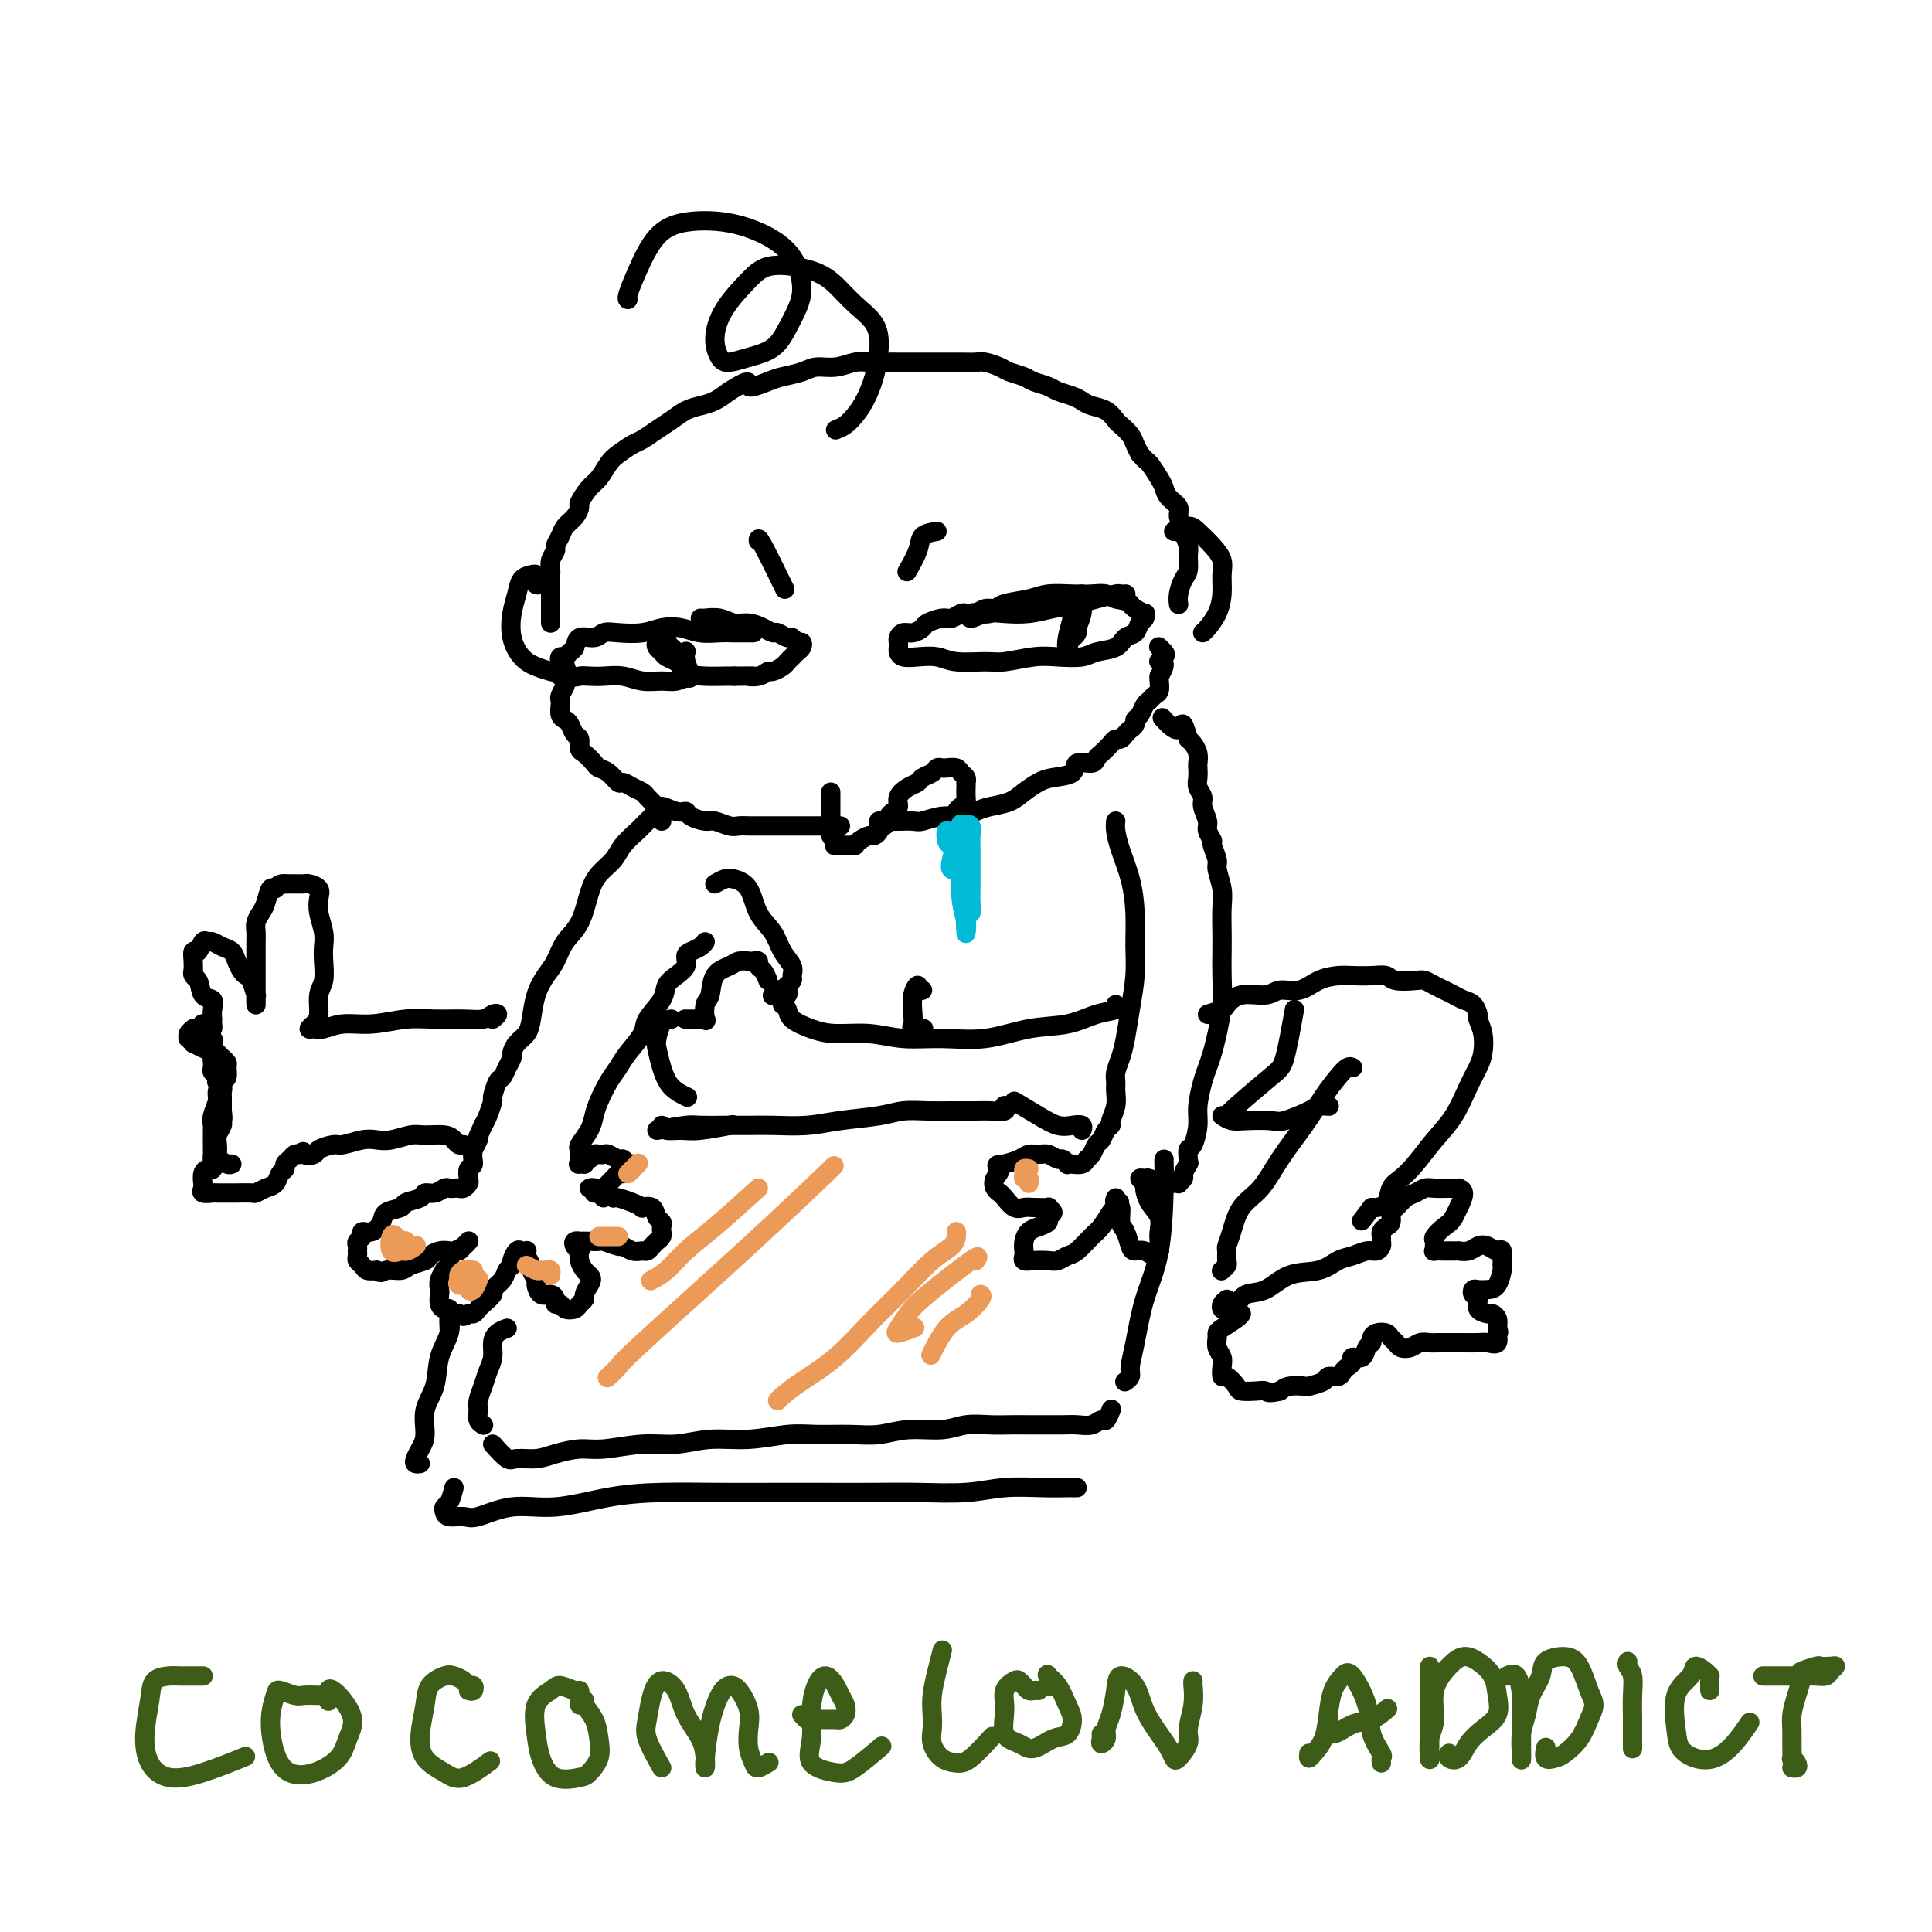 <svg viewBox='0 0 400 400' version='1.1' xmlns='http://www.w3.org/2000/svg' xmlns:xlink='http://www.w3.org/1999/xlink'><g fill='none' stroke='rgb(0,0,0)' stroke-width='4' stroke-linecap='round' stroke-linejoin='round'><path d='M156,131c-0.441,-0.000 -0.883,-0.000 -1,0c-0.117,0.000 0.090,0.001 0,0c-0.090,-0.001 -0.477,-0.004 -1,0c-0.523,0.004 -1.182,0.014 -2,0c-0.818,-0.014 -1.795,-0.053 -3,0c-1.205,0.053 -2.636,0.196 -4,0c-1.364,-0.196 -2.659,-0.733 -4,-1c-1.341,-0.267 -2.728,-0.263 -4,0c-1.272,0.263 -2.428,0.787 -4,1c-1.572,0.213 -3.559,0.117 -5,0c-1.441,-0.117 -2.337,-0.253 -3,0c-0.663,0.253 -1.095,0.895 -2,1c-0.905,0.105 -2.285,-0.327 -3,0c-0.715,0.327 -0.767,1.411 -1,2c-0.233,0.589 -0.648,0.681 -1,1c-0.352,0.319 -0.642,0.863 -1,1c-0.358,0.137 -0.783,-0.135 -1,0c-0.217,0.135 -0.224,0.677 0,1c0.224,0.323 0.681,0.427 1,1c0.319,0.573 0.500,1.617 1,2c0.500,0.383 1.319,0.107 2,0c0.681,-0.107 1.225,-0.043 2,0c0.775,0.043 1.782,0.065 3,0c1.218,-0.065 2.647,-0.217 4,0c1.353,0.217 2.629,0.804 4,1c1.371,0.196 2.836,-0.000 4,0c1.164,0.000 2.027,0.196 3,0c0.973,-0.196 2.055,-0.785 3,-1c0.945,-0.215 1.755,-0.058 3,0c1.245,0.058 2.927,0.017 4,0c1.073,-0.017 1.536,-0.008 2,0'/><path d='M152,140c5.848,-0.017 3.469,-0.060 3,0c-0.469,0.060 0.973,0.224 2,0c1.027,-0.224 1.638,-0.834 2,-1c0.362,-0.166 0.474,0.114 1,0c0.526,-0.114 1.464,-0.622 2,-1c0.536,-0.378 0.669,-0.626 1,-1c0.331,-0.374 0.860,-0.875 1,-1c0.140,-0.125 -0.109,0.125 0,0c0.109,-0.125 0.576,-0.626 1,-1c0.424,-0.374 0.805,-0.621 1,-1c0.195,-0.379 0.203,-0.890 0,-1c-0.203,-0.110 -0.617,0.182 -1,0c-0.383,-0.182 -0.735,-0.836 -1,-1c-0.265,-0.164 -0.444,0.162 -1,0c-0.556,-0.162 -1.489,-0.813 -2,-1c-0.511,-0.187 -0.601,0.090 -1,0c-0.399,-0.090 -1.108,-0.546 -2,-1c-0.892,-0.454 -1.966,-0.906 -3,-1c-1.034,-0.094 -2.029,0.171 -3,0c-0.971,-0.171 -1.920,-0.778 -3,-1c-1.080,-0.222 -2.291,-0.060 -3,0c-0.709,0.060 -0.917,0.017 -1,0c-0.083,-0.017 -0.042,-0.009 0,0'/><path d='M137,133c-0.397,-0.089 -0.793,-0.179 -1,0c-0.207,0.179 -0.224,0.625 0,1c0.224,0.375 0.691,0.677 1,1c0.309,0.323 0.461,0.667 1,1c0.539,0.333 1.466,0.657 2,1c0.534,0.343 0.676,0.706 1,1c0.324,0.294 0.831,0.518 1,1c0.169,0.482 -0.001,1.223 0,1c0.001,-0.223 0.173,-1.408 0,-2c-0.173,-0.592 -0.692,-0.591 -1,-1c-0.308,-0.409 -0.405,-1.228 -1,-2c-0.595,-0.772 -1.688,-1.497 -2,-2c-0.312,-0.503 0.158,-0.784 0,-1c-0.158,-0.216 -0.944,-0.366 -1,0c-0.056,0.366 0.617,1.249 1,2c0.383,0.751 0.477,1.369 1,2c0.523,0.631 1.475,1.276 2,2c0.525,0.724 0.624,1.528 1,2c0.376,0.472 1.029,0.611 1,0c-0.029,-0.611 -0.738,-1.972 -1,-3c-0.262,-1.028 -0.075,-1.722 0,-2c0.075,-0.278 0.037,-0.139 0,0'/><path d='M204,127c-1.171,-0.009 -2.343,-0.017 -3,0c-0.657,0.017 -0.800,0.060 -1,0c-0.200,-0.060 -0.459,-0.224 -1,0c-0.541,0.224 -1.366,0.834 -2,1c-0.634,0.166 -1.076,-0.114 -2,0c-0.924,0.114 -2.328,0.622 -3,1c-0.672,0.378 -0.611,0.626 -1,1c-0.389,0.374 -1.229,0.874 -2,1c-0.771,0.126 -1.475,-0.121 -2,0c-0.525,0.121 -0.871,0.611 -1,1c-0.129,0.389 -0.041,0.679 0,1c0.041,0.321 0.034,0.673 0,1c-0.034,0.327 -0.094,0.627 0,1c0.094,0.373 0.343,0.818 1,1c0.657,0.182 1.723,0.102 3,0c1.277,-0.102 2.763,-0.227 4,0c1.237,0.227 2.223,0.807 4,1c1.777,0.193 4.346,0.000 6,0c1.654,-0.000 2.395,0.193 4,0c1.605,-0.193 4.076,-0.772 6,-1c1.924,-0.228 3.302,-0.107 5,0c1.698,0.107 3.716,0.198 5,0c1.284,-0.198 1.835,-0.687 3,-1c1.165,-0.313 2.943,-0.451 4,-1c1.057,-0.549 1.393,-1.510 2,-2c0.607,-0.490 1.485,-0.509 2,-1c0.515,-0.491 0.667,-1.455 1,-2c0.333,-0.545 0.846,-0.671 1,-1c0.154,-0.329 -0.052,-0.861 0,-1c0.052,-0.139 0.360,0.117 0,0c-0.360,-0.117 -1.389,-0.605 -2,-1c-0.611,-0.395 -0.806,-0.698 -1,-1'/><path d='M234,125c-0.904,-0.785 -2.163,-0.747 -3,-1c-0.837,-0.253 -1.250,-0.797 -2,-1c-0.750,-0.203 -1.836,-0.066 -3,0c-1.164,0.066 -2.405,0.060 -4,0c-1.595,-0.060 -3.543,-0.175 -5,0c-1.457,0.175 -2.421,0.639 -4,1c-1.579,0.361 -3.772,0.619 -5,1c-1.228,0.381 -1.492,0.887 -2,1c-0.508,0.113 -1.260,-0.166 -2,0c-0.740,0.166 -1.469,0.775 -2,1c-0.531,0.225 -0.866,0.064 -1,0c-0.134,-0.064 -0.067,-0.032 0,0'/><path d='M223,126c-0.420,0.247 -0.841,0.495 -1,1c-0.159,0.505 -0.057,1.268 0,2c0.057,0.732 0.067,1.434 0,2c-0.067,0.566 -0.213,0.996 0,1c0.213,0.004 0.785,-0.418 1,-1c0.215,-0.582 0.072,-1.324 0,-2c-0.072,-0.676 -0.072,-1.285 0,-2c0.072,-0.715 0.216,-1.537 0,-2c-0.216,-0.463 -0.791,-0.568 -1,0c-0.209,0.568 -0.052,1.809 0,3c0.052,1.191 -0.001,2.332 0,3c0.001,0.668 0.057,0.864 0,1c-0.057,0.136 -0.226,0.212 0,0c0.226,-0.212 0.846,-0.712 1,-1c0.154,-0.288 -0.158,-0.364 0,-1c0.158,-0.636 0.786,-1.833 1,-3c0.214,-1.167 0.015,-2.304 0,-3c-0.015,-0.696 0.153,-0.951 0,-1c-0.153,-0.049 -0.627,0.108 -1,1c-0.373,0.892 -0.646,2.517 -1,4c-0.354,1.483 -0.787,2.822 -1,4c-0.213,1.178 -0.204,2.194 0,2c0.204,-0.194 0.602,-1.597 1,-3'/><path d='M222,131c-0.212,0.409 -0.242,-1.067 0,-2c0.242,-0.933 0.756,-1.322 1,-2c0.244,-0.678 0.218,-1.646 0,-2c-0.218,-0.354 -0.628,-0.095 -1,0c-0.372,0.095 -0.706,0.025 -1,0c-0.294,-0.025 -0.546,-0.004 -1,0c-0.454,0.004 -1.108,-0.009 -2,0c-0.892,0.009 -2.020,0.041 -3,0c-0.980,-0.041 -1.811,-0.156 -3,0c-1.189,0.156 -2.738,0.582 -4,1c-1.262,0.418 -2.239,0.826 -3,1c-0.761,0.174 -1.307,0.113 -2,0c-0.693,-0.113 -1.534,-0.278 -2,0c-0.466,0.278 -0.559,1.000 0,1c0.559,0.000 1.770,-0.721 3,-1c1.230,-0.279 2.481,-0.116 4,0c1.519,0.116 3.307,0.185 5,0c1.693,-0.185 3.290,-0.624 5,-1c1.710,-0.376 3.534,-0.689 5,-1c1.466,-0.311 2.575,-0.619 4,-1c1.425,-0.381 3.166,-0.834 4,-1c0.834,-0.166 0.760,-0.044 1,0c0.240,0.044 0.796,0.012 1,0c0.204,-0.012 0.058,-0.003 0,0c-0.058,0.003 -0.029,0.002 0,0'/><path d='M116,140c0.422,-0.926 0.845,-1.853 1,-2c0.155,-0.147 0.043,0.484 0,1c-0.043,0.516 -0.015,0.915 0,1c0.015,0.085 0.018,-0.146 0,0c-0.018,0.146 -0.057,0.668 0,1c0.057,0.332 0.211,0.474 0,1c-0.211,0.526 -0.786,1.437 -1,2c-0.214,0.563 -0.069,0.780 0,1c0.069,0.220 0.060,0.444 0,1c-0.060,0.556 -0.170,1.443 0,2c0.170,0.557 0.619,0.783 1,1c0.381,0.217 0.692,0.424 1,1c0.308,0.576 0.611,1.520 1,2c0.389,0.480 0.863,0.496 1,1c0.137,0.504 -0.063,1.496 0,2c0.063,0.504 0.388,0.521 1,1c0.612,0.479 1.511,1.420 2,2c0.489,0.580 0.567,0.799 1,1c0.433,0.201 1.219,0.383 2,1c0.781,0.617 1.556,1.670 2,2c0.444,0.330 0.555,-0.064 1,0c0.445,0.064 1.222,0.584 2,1c0.778,0.416 1.556,0.727 2,1c0.444,0.273 0.556,0.506 1,1c0.444,0.494 1.222,1.247 2,2'/><path d='M136,167c2.396,1.638 0.887,0.233 1,0c0.113,-0.233 1.849,0.707 3,1c1.151,0.293 1.715,-0.061 2,0c0.285,0.061 0.289,0.538 1,1c0.711,0.462 2.130,0.908 3,1c0.870,0.092 1.191,-0.172 2,0c0.809,0.172 2.108,0.778 3,1c0.892,0.222 1.379,0.059 2,0c0.621,-0.059 1.375,-0.016 2,0c0.625,0.016 1.121,0.004 2,0c0.879,-0.004 2.141,-0.001 3,0c0.859,0.001 1.314,0.000 2,0c0.686,-0.000 1.602,-0.000 2,0c0.398,0.000 0.278,0.000 1,0c0.722,-0.000 2.287,-0.000 3,0c0.713,0.000 0.573,0.000 1,0c0.427,-0.000 1.421,-0.000 2,0c0.579,0.000 0.743,0.000 1,0c0.257,-0.000 0.608,-0.000 1,0c0.392,0.000 0.826,0.000 1,0c0.174,-0.000 0.087,-0.000 0,0'/><path d='M182,170c-0.055,-0.000 -0.110,-0.000 0,0c0.110,0.000 0.384,0.001 1,0c0.616,-0.001 1.574,-0.004 2,0c0.426,0.004 0.319,0.016 1,0c0.681,-0.016 2.149,-0.060 3,0c0.851,0.060 1.083,0.223 2,0c0.917,-0.223 2.517,-0.833 4,-1c1.483,-0.167 2.847,0.107 4,0c1.153,-0.107 2.094,-0.596 3,-1c0.906,-0.404 1.777,-0.725 3,-1c1.223,-0.275 2.798,-0.506 4,-1c1.202,-0.494 2.032,-1.250 3,-2c0.968,-0.750 2.074,-1.492 3,-2c0.926,-0.508 1.673,-0.780 3,-1c1.327,-0.220 3.233,-0.387 4,-1c0.767,-0.613 0.394,-1.673 1,-2c0.606,-0.327 2.190,0.080 3,0c0.810,-0.080 0.847,-0.648 1,-1c0.153,-0.352 0.422,-0.490 1,-1c0.578,-0.510 1.464,-1.394 2,-2c0.536,-0.606 0.722,-0.936 1,-1c0.278,-0.064 0.648,0.137 1,0c0.352,-0.137 0.686,-0.613 1,-1c0.314,-0.387 0.609,-0.685 1,-1c0.391,-0.315 0.878,-0.648 1,-1c0.122,-0.352 -0.122,-0.725 0,-1c0.122,-0.275 0.611,-0.454 1,-1c0.389,-0.546 0.679,-1.459 1,-2c0.321,-0.541 0.675,-0.708 1,-1c0.325,-0.292 0.623,-0.707 1,-1c0.377,-0.293 0.832,-0.463 1,-1c0.168,-0.537 0.048,-1.439 0,-2c-0.048,-0.561 -0.024,-0.780 0,-1'/><path d='M240,140c2.109,-3.415 0.383,-2.954 0,-3c-0.383,-0.046 0.578,-0.600 1,-1c0.422,-0.400 0.306,-0.646 0,-1c-0.306,-0.354 -0.802,-0.815 -1,-1c-0.198,-0.185 -0.099,-0.092 0,0'/><path d='M172,164c0.000,0.316 0.000,0.633 0,1c-0.000,0.367 -0.001,0.785 0,1c0.001,0.215 0.004,0.228 0,1c-0.004,0.772 -0.015,2.302 0,3c0.015,0.698 0.055,0.565 0,1c-0.055,0.435 -0.204,1.437 0,2c0.204,0.563 0.761,0.687 1,1c0.239,0.313 0.159,0.816 0,1c-0.159,0.184 -0.397,0.050 0,0c0.397,-0.050 1.429,-0.016 2,0c0.571,0.016 0.682,0.014 1,0c0.318,-0.014 0.844,-0.042 1,0c0.156,0.042 -0.059,0.152 0,0c0.059,-0.152 0.393,-0.567 1,-1c0.607,-0.433 1.486,-0.886 2,-1c0.514,-0.114 0.662,0.110 1,0c0.338,-0.110 0.865,-0.555 1,-1c0.135,-0.445 -0.121,-0.890 0,-1c0.121,-0.110 0.620,0.115 1,0c0.380,-0.115 0.641,-0.569 1,-1c0.359,-0.431 0.817,-0.837 1,-1c0.183,-0.163 0.092,-0.081 0,0'/><path d='M114,129c-0.000,-0.325 -0.000,-0.650 0,-1c0.000,-0.350 0.000,-0.727 0,-1c-0.000,-0.273 -0.000,-0.444 0,-1c0.000,-0.556 0.000,-1.496 0,-2c-0.000,-0.504 -0.001,-0.571 0,-1c0.001,-0.429 0.004,-1.218 0,-2c-0.004,-0.782 -0.016,-1.557 0,-2c0.016,-0.443 0.060,-0.556 0,-1c-0.060,-0.444 -0.224,-1.221 0,-2c0.224,-0.779 0.837,-1.559 1,-2c0.163,-0.441 -0.124,-0.542 0,-1c0.124,-0.458 0.659,-1.273 1,-2c0.341,-0.727 0.490,-1.368 1,-2c0.510,-0.632 1.382,-1.256 2,-2c0.618,-0.744 0.981,-1.606 1,-2c0.019,-0.394 -0.305,-0.318 0,-1c0.305,-0.682 1.240,-2.123 2,-3c0.760,-0.877 1.343,-1.190 2,-2c0.657,-0.810 1.386,-2.118 2,-3c0.614,-0.882 1.112,-1.338 2,-2c0.888,-0.662 2.166,-1.529 3,-2c0.834,-0.471 1.223,-0.546 2,-1c0.777,-0.454 1.940,-1.287 3,-2c1.060,-0.713 2.016,-1.307 3,-2c0.984,-0.693 1.996,-1.485 3,-2c1.004,-0.515 2.001,-0.754 3,-1c0.999,-0.246 2.000,-0.499 3,-1c1.000,-0.501 2.000,-1.251 3,-2'/><path d='M151,81c5.183,-3.273 3.642,-1.455 4,-1c0.358,0.455 2.615,-0.451 4,-1c1.385,-0.549 1.897,-0.739 3,-1c1.103,-0.261 2.798,-0.592 4,-1c1.202,-0.408 1.911,-0.894 3,-1c1.089,-0.106 2.559,0.168 4,0c1.441,-0.168 2.854,-0.777 4,-1c1.146,-0.223 2.026,-0.060 3,0c0.974,0.060 2.041,0.016 3,0c0.959,-0.016 1.810,-0.004 3,0c1.190,0.004 2.717,0.001 4,0c1.283,-0.001 2.320,-0.001 3,0c0.680,0.001 1.001,0.003 2,0c0.999,-0.003 2.675,-0.012 4,0c1.325,0.012 2.298,0.045 3,0c0.702,-0.045 1.131,-0.167 2,0c0.869,0.167 2.176,0.622 3,1c0.824,0.378 1.164,0.679 2,1c0.836,0.321 2.167,0.663 3,1c0.833,0.337 1.168,0.667 2,1c0.832,0.333 2.161,0.667 3,1c0.839,0.333 1.187,0.666 2,1c0.813,0.334 2.092,0.671 3,1c0.908,0.329 1.447,0.651 2,1c0.553,0.349 1.122,0.726 2,1c0.878,0.274 2.067,0.443 3,1c0.933,0.557 1.612,1.500 2,2c0.388,0.500 0.485,0.557 1,1c0.515,0.443 1.446,1.273 2,2c0.554,0.727 0.730,1.351 1,2c0.270,0.649 0.635,1.325 1,2'/><path d='M236,94c1.429,1.689 1.501,1.411 2,2c0.499,0.589 1.425,2.044 2,3c0.575,0.956 0.799,1.412 1,2c0.201,0.588 0.378,1.307 1,2c0.622,0.693 1.687,1.358 2,2c0.313,0.642 -0.127,1.259 0,2c0.127,0.741 0.819,1.606 1,2c0.181,0.394 -0.150,0.317 0,1c0.150,0.683 0.783,2.126 1,3c0.217,0.874 0.020,1.180 0,2c-0.020,0.820 0.138,2.153 0,3c-0.138,0.847 -0.573,1.206 -1,2c-0.427,0.794 -0.846,2.021 -1,3c-0.154,0.979 -0.044,1.708 0,2c0.044,0.292 0.022,0.146 0,0'/><path d='M112,121c-0.418,0.084 -0.837,0.168 -1,0c-0.163,-0.168 -0.071,-0.587 0,-1c0.071,-0.413 0.121,-0.822 0,-1c-0.121,-0.178 -0.412,-0.127 -1,0c-0.588,0.127 -1.473,0.331 -2,1c-0.527,0.669 -0.697,1.804 -1,3c-0.303,1.196 -0.739,2.454 -1,4c-0.261,1.546 -0.346,3.381 0,5c0.346,1.619 1.124,3.022 2,4c0.876,0.978 1.851,1.533 3,2c1.149,0.467 2.471,0.848 3,1c0.529,0.152 0.264,0.076 0,0'/><path d='M243,110c0.472,-0.033 0.945,-0.067 1,0c0.055,0.067 -0.307,0.233 0,0c0.307,-0.233 1.283,-0.867 2,-1c0.717,-0.133 1.173,0.235 2,1c0.827,0.765 2.023,1.926 3,3c0.977,1.074 1.733,2.060 2,3c0.267,0.940 0.043,1.835 0,3c-0.043,1.165 0.093,2.599 0,4c-0.093,1.401 -0.417,2.767 -1,4c-0.583,1.233 -1.426,2.332 -2,3c-0.574,0.668 -0.878,0.905 -1,1c-0.122,0.095 -0.061,0.047 0,0'/><path d='M184,170c-0.080,-0.327 -0.159,-0.655 0,-1c0.159,-0.345 0.557,-0.708 1,-1c0.443,-0.292 0.930,-0.512 1,-1c0.070,-0.488 -0.276,-1.244 0,-2c0.276,-0.756 1.173,-1.513 2,-2c0.827,-0.487 1.584,-0.705 2,-1c0.416,-0.295 0.492,-0.667 1,-1c0.508,-0.333 1.449,-0.626 2,-1c0.551,-0.374 0.711,-0.829 1,-1c0.289,-0.171 0.708,-0.057 1,0c0.292,0.057 0.456,0.058 1,0c0.544,-0.058 1.466,-0.174 2,0c0.534,0.174 0.679,0.637 1,1c0.321,0.363 0.818,0.624 1,1c0.182,0.376 0.050,0.865 0,1c-0.050,0.135 -0.016,-0.084 0,0c0.016,0.084 0.015,0.471 0,1c-0.015,0.529 -0.043,1.200 0,2c0.043,0.800 0.156,1.730 0,2c-0.156,0.270 -0.580,-0.120 -1,0c-0.420,0.120 -0.834,0.748 -1,1c-0.166,0.252 -0.083,0.126 0,0'/><path d='M157,112c-0.022,-0.467 -0.044,-0.933 1,1c1.044,1.933 3.156,6.267 4,8c0.844,1.733 0.422,0.867 0,0'/><path d='M194,110c-1.215,0.204 -2.431,0.408 -3,1c-0.569,0.592 -0.493,1.571 -1,3c-0.507,1.429 -1.598,3.308 -2,4c-0.402,0.692 -0.115,0.198 0,0c0.115,-0.198 0.057,-0.099 0,0'/><path d='M137,170c-0.024,-0.316 -0.048,-0.632 0,-1c0.048,-0.368 0.167,-0.789 0,-1c-0.167,-0.211 -0.620,-0.213 -1,0c-0.380,0.213 -0.686,0.640 -1,1c-0.314,0.360 -0.635,0.652 -1,1c-0.365,0.348 -0.773,0.753 -1,1c-0.227,0.247 -0.274,0.335 -1,1c-0.726,0.665 -2.133,1.907 -3,3c-0.867,1.093 -1.195,2.038 -2,3c-0.805,0.962 -2.089,1.941 -3,3c-0.911,1.059 -1.451,2.197 -2,4c-0.549,1.803 -1.106,4.269 -2,6c-0.894,1.731 -2.123,2.725 -3,4c-0.877,1.275 -1.400,2.831 -2,4c-0.600,1.169 -1.278,1.951 -2,3c-0.722,1.049 -1.490,2.365 -2,4c-0.510,1.635 -0.763,3.589 -1,5c-0.237,1.411 -0.459,2.279 -1,3c-0.541,0.721 -1.402,1.297 -2,2c-0.598,0.703 -0.933,1.534 -1,2c-0.067,0.466 0.136,0.567 0,1c-0.136,0.433 -0.610,1.199 -1,2c-0.390,0.801 -0.696,1.636 -1,2c-0.304,0.364 -0.606,0.258 -1,1c-0.394,0.742 -0.879,2.333 -1,3c-0.121,0.667 0.121,0.410 0,1c-0.121,0.590 -0.606,2.026 -1,3c-0.394,0.974 -0.697,1.487 -1,2'/><path d='M100,233c-3.874,8.649 -1.560,4.272 -1,3c0.560,-1.272 -0.634,0.562 -1,2c-0.366,1.438 0.095,2.480 0,3c-0.095,0.520 -0.746,0.518 -1,1c-0.254,0.482 -0.109,1.450 0,2c0.109,0.550 0.184,0.684 0,1c-0.184,0.316 -0.626,0.816 -1,1c-0.374,0.184 -0.680,0.053 -1,0c-0.320,-0.053 -0.653,-0.029 -1,0c-0.347,0.029 -0.707,0.063 -1,0c-0.293,-0.063 -0.520,-0.224 -1,0c-0.480,0.224 -1.211,0.834 -2,1c-0.789,0.166 -1.634,-0.111 -2,0c-0.366,0.111 -0.254,0.610 -1,1c-0.746,0.390 -2.349,0.673 -3,1c-0.651,0.327 -0.350,0.700 -1,1c-0.650,0.300 -2.250,0.528 -3,1c-0.750,0.472 -0.650,1.187 -1,2c-0.350,0.813 -1.152,1.723 -2,2c-0.848,0.277 -1.744,-0.079 -2,0c-0.256,0.079 0.127,0.595 0,1c-0.127,0.405 -0.766,0.700 -1,1c-0.234,0.300 -0.064,0.605 0,1c0.064,0.395 0.020,0.879 0,1c-0.020,0.121 -0.017,-0.122 0,0c0.017,0.122 0.049,0.607 0,1c-0.049,0.393 -0.178,0.693 0,1c0.178,0.307 0.663,0.621 1,1c0.337,0.379 0.525,0.823 1,1c0.475,0.177 1.238,0.089 2,0'/><path d='M78,263c0.910,0.915 1.185,0.204 2,0c0.815,-0.204 2.172,0.099 3,0c0.828,-0.099 1.129,-0.601 2,-1c0.871,-0.399 2.312,-0.695 3,-1c0.688,-0.305 0.622,-0.620 1,-1c0.378,-0.380 1.201,-0.823 2,-1c0.799,-0.177 1.573,-0.086 2,0c0.427,0.086 0.508,0.166 1,0c0.492,-0.166 1.397,-0.578 2,-1c0.603,-0.422 0.905,-0.855 1,-1c0.095,-0.145 -0.016,-0.001 0,0c0.016,0.001 0.158,-0.141 0,0c-0.158,0.141 -0.616,0.566 -1,1c-0.384,0.434 -0.696,0.877 -1,1c-0.304,0.123 -0.602,-0.074 -1,0c-0.398,0.074 -0.895,0.418 -1,1c-0.105,0.582 0.182,1.403 0,2c-0.182,0.597 -0.833,0.971 -1,1c-0.167,0.029 0.151,-0.287 0,0c-0.151,0.287 -0.770,1.177 -1,2c-0.230,0.823 -0.072,1.578 0,2c0.072,0.422 0.057,0.509 0,1c-0.057,0.491 -0.156,1.385 0,2c0.156,0.615 0.567,0.949 1,1c0.433,0.051 0.889,-0.182 1,0c0.111,0.182 -0.124,0.780 0,1c0.124,0.220 0.607,0.063 1,0c0.393,-0.063 0.697,-0.031 1,0'/><path d='M95,272c1.025,1.069 1.589,0.241 2,0c0.411,-0.241 0.669,0.105 1,0c0.331,-0.105 0.737,-0.661 1,-1c0.263,-0.339 0.385,-0.462 1,-1c0.615,-0.538 1.724,-1.492 2,-2c0.276,-0.508 -0.281,-0.569 0,-1c0.281,-0.431 1.399,-1.233 2,-2c0.601,-0.767 0.686,-1.498 1,-2c0.314,-0.502 0.858,-0.775 1,-1c0.142,-0.225 -0.119,-0.400 0,-1c0.119,-0.600 0.619,-1.623 1,-2c0.381,-0.377 0.642,-0.108 1,0c0.358,0.108 0.813,0.055 1,0c0.187,-0.055 0.107,-0.113 0,0c-0.107,0.113 -0.239,0.396 0,1c0.239,0.604 0.851,1.529 1,2c0.149,0.471 -0.164,0.490 0,1c0.164,0.510 0.804,1.512 1,2c0.196,0.488 -0.054,0.460 0,1c0.054,0.540 0.410,1.646 1,2c0.590,0.354 1.414,-0.045 2,0c0.586,0.045 0.934,0.535 1,1c0.066,0.465 -0.151,0.906 0,1c0.151,0.094 0.671,-0.160 1,0c0.329,0.160 0.466,0.734 1,1c0.534,0.266 1.466,0.223 2,0c0.534,-0.223 0.669,-0.627 1,-1c0.331,-0.373 0.858,-0.716 1,-1c0.142,-0.284 -0.102,-0.510 0,-1c0.102,-0.490 0.551,-1.245 1,-2'/><path d='M122,266c0.818,-1.189 0.364,-1.663 0,-2c-0.364,-0.337 -0.637,-0.538 -1,-1c-0.363,-0.462 -0.816,-1.185 -1,-2c-0.184,-0.815 -0.098,-1.721 0,-2c0.098,-0.279 0.207,0.069 0,0c-0.207,-0.069 -0.729,-0.554 -1,-1c-0.271,-0.446 -0.290,-0.851 0,-1c0.290,-0.149 0.887,-0.041 1,0c0.113,0.041 -0.260,0.015 0,0c0.260,-0.015 1.154,-0.019 2,0c0.846,0.019 1.644,0.062 2,0c0.356,-0.062 0.270,-0.227 1,0c0.730,0.227 2.275,0.846 3,1c0.725,0.154 0.628,-0.158 1,0c0.372,0.158 1.213,0.785 2,1c0.787,0.215 1.521,0.016 2,0c0.479,-0.016 0.703,0.150 1,0c0.297,-0.150 0.668,-0.618 1,-1c0.332,-0.382 0.626,-0.680 1,-1c0.374,-0.320 0.829,-0.662 1,-1c0.171,-0.338 0.058,-0.672 0,-1c-0.058,-0.328 -0.062,-0.648 0,-1c0.062,-0.352 0.190,-0.735 0,-1c-0.190,-0.265 -0.697,-0.414 -1,-1c-0.303,-0.586 -0.403,-1.611 -1,-2c-0.597,-0.389 -1.690,-0.143 -2,0c-0.310,0.143 0.164,0.183 0,0c-0.164,-0.183 -0.967,-0.588 -2,-1c-1.033,-0.412 -2.295,-0.832 -3,-1c-0.705,-0.168 -0.852,-0.084 -1,0'/><path d='M127,248c-1.957,-0.863 -1.849,-0.021 -2,0c-0.151,0.021 -0.559,-0.779 -1,-1c-0.441,-0.221 -0.914,0.137 -1,0c-0.086,-0.137 0.215,-0.768 0,-1c-0.215,-0.232 -0.944,-0.065 -1,0c-0.056,0.065 0.562,0.029 1,0c0.438,-0.029 0.695,-0.050 1,0c0.305,0.050 0.658,0.172 1,0c0.342,-0.172 0.673,-0.637 1,-1c0.327,-0.363 0.649,-0.623 1,-1c0.351,-0.377 0.732,-0.870 1,-1c0.268,-0.130 0.422,0.105 1,0c0.578,-0.105 1.578,-0.549 2,-1c0.422,-0.451 0.264,-0.909 0,-1c-0.264,-0.091 -0.634,0.186 -1,0c-0.366,-0.186 -0.728,-0.834 -1,-1c-0.272,-0.166 -0.454,0.151 -1,0c-0.546,-0.151 -1.455,-0.768 -2,-1c-0.545,-0.232 -0.724,-0.077 -1,0c-0.276,0.077 -0.649,0.076 -1,0c-0.351,-0.076 -0.682,-0.227 -1,0c-0.318,0.227 -0.624,0.830 -1,1c-0.376,0.170 -0.822,-0.094 -1,0c-0.178,0.094 -0.089,0.547 0,1'/><path d='M121,241c-1.774,-0.106 -1.209,0.128 -1,0c0.209,-0.128 0.063,-0.617 0,-1c-0.063,-0.383 -0.042,-0.658 0,-1c0.042,-0.342 0.104,-0.751 0,-1c-0.104,-0.249 -0.376,-0.338 0,-1c0.376,-0.662 1.399,-1.896 2,-3c0.601,-1.104 0.778,-2.079 1,-3c0.222,-0.921 0.487,-1.787 1,-3c0.513,-1.213 1.273,-2.774 2,-4c0.727,-1.226 1.421,-2.117 2,-3c0.579,-0.883 1.043,-1.759 2,-3c0.957,-1.241 2.405,-2.846 3,-4c0.595,-1.154 0.335,-1.856 1,-3c0.665,-1.144 2.255,-2.730 3,-4c0.745,-1.270 0.647,-2.224 1,-3c0.353,-0.776 1.159,-1.374 2,-2c0.841,-0.626 1.718,-1.282 2,-2c0.282,-0.718 -0.029,-1.499 0,-2c0.029,-0.501 0.400,-0.722 1,-1c0.600,-0.278 1.431,-0.613 2,-1c0.569,-0.387 0.877,-0.825 1,-1c0.123,-0.175 0.062,-0.088 0,0'/></g>
<g fill='none' stroke='rgb(236,154,87)' stroke-width='4' stroke-linecap='round' stroke-linejoin='round'><path d='M82,256c-0.371,-0.342 -0.742,-0.684 -1,0c-0.258,0.684 -0.404,2.395 0,3c0.404,0.605 1.358,0.106 2,0c0.642,-0.106 0.971,0.182 1,0c0.029,-0.182 -0.244,-0.833 0,-1c0.244,-0.167 1.004,0.151 1,0c-0.004,-0.151 -0.773,-0.770 -1,-1c-0.227,-0.230 0.088,-0.071 0,0c-0.088,0.071 -0.580,0.054 -1,0c-0.420,-0.054 -0.767,-0.144 -1,0c-0.233,0.144 -0.351,0.523 0,1c0.351,0.477 1.171,1.051 2,1c0.829,-0.051 1.665,-0.729 2,-1c0.335,-0.271 0.167,-0.136 0,0'/><path d='M98,263c-0.728,-0.090 -1.455,-0.181 -2,0c-0.545,0.181 -0.907,0.633 -1,1c-0.093,0.367 0.084,0.650 0,1c-0.084,0.350 -0.428,0.769 0,1c0.428,0.231 1.627,0.275 2,0c0.373,-0.275 -0.082,-0.870 0,-1c0.082,-0.130 0.701,0.203 1,0c0.299,-0.203 0.279,-0.942 0,-1c-0.279,-0.058 -0.817,0.566 -1,1c-0.183,0.434 -0.010,0.680 0,1c0.010,0.320 -0.142,0.715 0,1c0.142,0.285 0.577,0.461 1,0c0.423,-0.461 0.835,-1.560 1,-2c0.165,-0.440 0.082,-0.220 0,0'/><path d='M109,262c0.754,0.425 1.509,0.850 2,1c0.491,0.150 0.720,0.026 1,0c0.280,-0.026 0.611,0.044 1,0c0.389,-0.044 0.835,-0.204 1,0c0.165,0.204 0.047,0.773 0,1c-0.047,0.227 -0.024,0.114 0,0'/><path d='M124,256c0.226,0.000 0.453,0.000 1,0c0.547,0.000 1.415,0.000 2,0c0.585,0.000 0.888,0.000 1,0c0.112,0.000 0.032,0.000 0,0c-0.032,0.000 -0.016,0.000 0,0'/><path d='M130,243c0.833,-0.833 1.667,-1.667 2,-2c0.333,-0.333 0.167,-0.167 0,0'/></g>
<g fill='none' stroke='rgb(0,0,0)' stroke-width='4' stroke-linecap='round' stroke-linejoin='round'><path d='M136,234c2.315,-0.423 4.630,-0.846 6,-1c1.370,-0.154 1.796,-0.041 3,0c1.204,0.041 3.186,0.008 5,0c1.814,-0.008 3.461,0.009 5,0c1.539,-0.009 2.970,-0.045 5,0c2.030,0.045 4.660,0.170 7,0c2.340,-0.170 4.389,-0.634 7,-1c2.611,-0.366 5.784,-0.634 8,-1c2.216,-0.366 3.474,-0.830 5,-1c1.526,-0.170 3.320,-0.044 5,0c1.680,0.044 3.245,0.008 5,0c1.755,-0.008 3.700,0.012 5,0c1.300,-0.012 1.957,-0.055 3,0c1.043,0.055 2.473,0.207 3,0c0.527,-0.207 0.151,-0.773 0,-1c-0.151,-0.227 -0.075,-0.113 0,0'/><path d='M93,276c0.015,-0.135 0.031,-0.270 0,-1c-0.031,-0.730 -0.107,-2.055 0,-2c0.107,0.055 0.397,1.491 0,3c-0.397,1.509 -1.482,3.089 -2,5c-0.518,1.911 -0.468,4.151 -1,6c-0.532,1.849 -1.646,3.308 -2,5c-0.354,1.692 0.052,3.616 0,5c-0.052,1.384 -0.564,2.227 -1,3c-0.436,0.773 -0.797,1.475 -1,2c-0.203,0.525 -0.247,0.872 0,1c0.247,0.128 0.785,0.037 1,0c0.215,-0.037 0.108,-0.018 0,0'/><path d='M105,275c-0.726,0.268 -1.451,0.536 -2,1c-0.549,0.464 -0.921,1.125 -1,2c-0.079,0.875 0.137,1.963 0,3c-0.137,1.037 -0.626,2.022 -1,3c-0.374,0.978 -0.632,1.951 -1,3c-0.368,1.049 -0.844,2.176 -1,3c-0.156,0.824 0.010,1.345 0,2c-0.010,0.655 -0.195,1.446 0,2c0.195,0.554 0.770,0.873 1,1c0.230,0.127 0.115,0.064 0,0'/><path d='M102,299c1.139,1.274 2.279,2.547 3,3c0.721,0.453 1.025,0.084 2,0c0.975,-0.084 2.622,0.117 4,0c1.378,-0.117 2.488,-0.552 4,-1c1.512,-0.448 3.427,-0.909 5,-1c1.573,-0.091 2.805,0.187 5,0c2.195,-0.187 5.352,-0.838 8,-1c2.648,-0.162 4.785,0.167 7,0c2.215,-0.167 4.506,-0.830 7,-1c2.494,-0.170 5.190,0.152 8,0c2.810,-0.152 5.732,-0.777 8,-1c2.268,-0.223 3.880,-0.045 6,0c2.120,0.045 4.747,-0.044 7,0c2.253,0.044 4.132,0.222 6,0c1.868,-0.222 3.724,-0.844 6,-1c2.276,-0.156 4.972,0.154 7,0c2.028,-0.154 3.390,-0.773 5,-1c1.610,-0.227 3.470,-0.061 5,0c1.530,0.061 2.730,0.016 4,0c1.270,-0.016 2.609,-0.003 4,0c1.391,0.003 2.835,-0.003 4,0c1.165,0.003 2.052,0.017 3,0c0.948,-0.017 1.956,-0.065 3,0c1.044,0.065 2.122,0.241 3,0c0.878,-0.241 1.555,-0.900 2,-1c0.445,-0.100 0.658,0.358 1,0c0.342,-0.358 0.812,-1.531 1,-2c0.188,-0.469 0.094,-0.235 0,0'/><path d='M241,240c-0.010,0.187 -0.019,0.373 0,1c0.019,0.627 0.068,1.694 0,5c-0.068,3.306 -0.252,8.850 -1,13c-0.748,4.150 -2.061,6.905 -3,10c-0.939,3.095 -1.506,6.528 -2,9c-0.494,2.472 -0.916,3.982 -1,5c-0.084,1.018 0.170,1.543 0,2c-0.170,0.457 -0.763,0.845 -1,1c-0.237,0.155 -0.119,0.078 0,0'/><path d='M94,308c-0.312,1.177 -0.624,2.353 -1,3c-0.376,0.647 -0.816,0.764 -1,1c-0.184,0.236 -0.110,0.591 0,1c0.110,0.409 0.257,0.872 1,1c0.743,0.128 2.081,-0.077 3,0c0.919,0.077 1.419,0.437 3,0c1.581,-0.437 4.242,-1.672 7,-2c2.758,-0.328 5.613,0.252 9,0c3.387,-0.252 7.307,-1.335 11,-2c3.693,-0.665 7.160,-0.910 11,-1c3.840,-0.090 8.052,-0.024 12,0c3.948,0.024 7.632,0.008 11,0c3.368,-0.008 6.421,-0.006 10,0c3.579,0.006 7.684,0.016 11,0c3.316,-0.016 5.841,-0.057 9,0c3.159,0.057 6.951,0.211 10,0c3.049,-0.211 5.357,-0.789 8,-1c2.643,-0.211 5.623,-0.057 8,0c2.377,0.057 4.153,0.015 5,0c0.847,-0.015 0.767,-0.004 1,0c0.233,0.004 0.781,0.001 1,0c0.219,-0.001 0.110,-0.001 0,0'/><path d='M231,170c-0.061,0.530 -0.122,1.060 0,2c0.122,0.940 0.426,2.289 1,4c0.574,1.711 1.419,3.782 2,6c0.581,2.218 0.899,4.582 1,7c0.101,2.418 -0.014,4.891 0,7c0.014,2.109 0.158,3.853 0,6c-0.158,2.147 -0.617,4.697 -1,7c-0.383,2.303 -0.691,4.360 -1,6c-0.309,1.640 -0.617,2.865 -1,4c-0.383,1.135 -0.839,2.181 -1,3c-0.161,0.819 -0.028,1.410 0,2c0.028,0.590 -0.048,1.179 0,2c0.048,0.821 0.220,1.873 0,3c-0.220,1.127 -0.833,2.328 -1,3c-0.167,0.672 0.110,0.814 0,1c-0.110,0.186 -0.607,0.417 -1,1c-0.393,0.583 -0.681,1.519 -1,2c-0.319,0.481 -0.668,0.507 -1,1c-0.332,0.493 -0.648,1.453 -1,2c-0.352,0.547 -0.739,0.682 -1,1c-0.261,0.318 -0.395,0.818 -1,1c-0.605,0.182 -1.682,0.045 -2,0c-0.318,-0.045 0.123,0.003 0,0c-0.123,-0.003 -0.809,-0.057 -1,0c-0.191,0.057 0.115,0.226 0,0c-0.115,-0.226 -0.650,-0.846 -1,-1c-0.350,-0.154 -0.516,0.158 -1,0c-0.484,-0.158 -1.287,-0.785 -2,-1c-0.713,-0.215 -1.335,-0.016 -2,0c-0.665,0.016 -1.371,-0.149 -2,0c-0.629,0.149 -1.180,0.614 -2,1c-0.820,0.386 -1.910,0.693 -3,1'/><path d='M208,241c-2.645,0.134 -1.256,0.468 -1,1c0.256,0.532 -0.619,1.260 -1,2c-0.381,0.740 -0.267,1.491 0,2c0.267,0.509 0.689,0.777 1,1c0.311,0.223 0.512,0.400 1,1c0.488,0.600 1.264,1.624 2,2c0.736,0.376 1.432,0.104 2,0c0.568,-0.104 1.010,-0.039 2,0c0.990,0.039 2.530,0.052 3,0c0.470,-0.052 -0.128,-0.168 0,0c0.128,0.168 0.984,0.622 1,1c0.016,0.378 -0.809,0.681 -1,1c-0.191,0.319 0.250,0.652 0,1c-0.250,0.348 -1.191,0.709 -2,1c-0.809,0.291 -1.486,0.513 -2,1c-0.514,0.487 -0.865,1.241 -1,2c-0.135,0.759 -0.055,1.524 0,2c0.055,0.476 0.083,0.664 0,1c-0.083,0.336 -0.279,0.818 0,1c0.279,0.182 1.032,0.062 2,0c0.968,-0.062 2.150,-0.065 3,0c0.850,0.065 1.368,0.199 2,0c0.632,-0.199 1.377,-0.729 2,-1c0.623,-0.271 1.123,-0.283 2,-1c0.877,-0.717 2.132,-2.141 3,-3c0.868,-0.859 1.349,-1.154 2,-2c0.651,-0.846 1.472,-2.242 2,-3c0.528,-0.758 0.764,-0.879 1,-1'/><path d='M231,250c1.548,-1.702 0.419,-0.956 0,-1c-0.419,-0.044 -0.127,-0.877 0,-1c0.127,-0.123 0.090,0.466 0,1c-0.090,0.534 -0.231,1.015 0,1c0.231,-0.015 0.835,-0.525 1,0c0.165,0.525 -0.108,2.087 0,3c0.108,0.913 0.596,1.178 1,2c0.404,0.822 0.725,2.202 1,3c0.275,0.798 0.504,1.014 1,1c0.496,-0.014 1.257,-0.259 2,0c0.743,0.259 1.467,1.021 2,1c0.533,-0.021 0.877,-0.824 1,-1c0.123,-0.176 0.027,0.274 0,0c-0.027,-0.274 0.017,-1.271 0,-2c-0.017,-0.729 -0.094,-1.189 0,-2c0.094,-0.811 0.360,-1.972 0,-3c-0.360,-1.028 -1.347,-1.921 -2,-3c-0.653,-1.079 -0.972,-2.343 -1,-3c-0.028,-0.657 0.235,-0.708 0,-1c-0.235,-0.292 -0.968,-0.824 -1,-1c-0.032,-0.176 0.638,0.006 1,0c0.362,-0.006 0.416,-0.198 1,0c0.584,0.198 1.696,0.786 2,1c0.304,0.214 -0.202,0.054 0,0c0.202,-0.054 1.111,-0.003 2,0c0.889,0.003 1.758,-0.043 2,0c0.242,0.043 -0.141,0.177 0,0c0.141,-0.177 0.807,-0.663 1,-1c0.193,-0.337 -0.088,-0.525 0,-1c0.088,-0.475 0.544,-1.238 1,-2'/><path d='M246,241c0.306,-0.590 0.072,-0.065 0,0c-0.072,0.065 0.018,-0.329 0,-1c-0.018,-0.671 -0.146,-1.618 0,-2c0.146,-0.382 0.564,-0.199 1,-1c0.436,-0.801 0.890,-2.587 1,-4c0.110,-1.413 -0.126,-2.452 0,-4c0.126,-1.548 0.612,-3.606 1,-5c0.388,-1.394 0.678,-2.125 1,-3c0.322,-0.875 0.675,-1.893 1,-3c0.325,-1.107 0.623,-2.304 1,-4c0.377,-1.696 0.833,-3.892 1,-6c0.167,-2.108 0.046,-4.128 0,-6c-0.046,-1.872 -0.016,-3.598 0,-5c0.016,-1.402 0.020,-2.482 0,-4c-0.020,-1.518 -0.062,-3.475 0,-5c0.062,-1.525 0.228,-2.617 0,-4c-0.228,-1.383 -0.850,-3.056 -1,-4c-0.150,-0.944 0.171,-1.158 0,-2c-0.171,-0.842 -0.834,-2.312 -1,-3c-0.166,-0.688 0.167,-0.593 0,-1c-0.167,-0.407 -0.833,-1.316 -1,-2c-0.167,-0.684 0.165,-1.141 0,-2c-0.165,-0.859 -0.829,-2.118 -1,-3c-0.171,-0.882 0.150,-1.387 0,-2c-0.150,-0.613 -0.771,-1.333 -1,-2c-0.229,-0.667 -0.064,-1.282 0,-2c0.064,-0.718 0.028,-1.541 0,-2c-0.028,-0.459 -0.049,-0.556 0,-1c0.049,-0.444 0.167,-1.235 0,-2c-0.167,-0.765 -0.619,-1.504 -1,-2c-0.381,-0.496 -0.690,-0.748 -1,-1'/><path d='M246,153c-1.357,-5.131 -1.250,-2.458 -2,-2c-0.750,0.458 -2.357,-1.298 -3,-2c-0.643,-0.702 -0.321,-0.351 0,0'/><path d='M148,183c0.699,-0.396 1.399,-0.792 2,-1c0.601,-0.208 1.105,-0.229 2,0c0.895,0.229 2.181,0.708 3,2c0.819,1.292 1.172,3.397 2,5c0.828,1.603 2.132,2.706 3,4c0.868,1.294 1.301,2.781 2,4c0.699,1.219 1.665,2.169 2,3c0.335,0.831 0.038,1.542 0,2c-0.038,0.458 0.182,0.662 0,1c-0.182,0.338 -0.766,0.811 -1,1c-0.234,0.189 -0.117,0.095 0,0'/><path d='M162,206c-0.107,-0.031 -0.213,-0.062 0,0c0.213,0.062 0.747,0.216 1,0c0.253,-0.216 0.225,-0.804 0,-1c-0.225,-0.196 -0.648,-0.001 -1,0c-0.352,0.001 -0.633,-0.192 -1,0c-0.367,0.192 -0.819,0.769 -1,1c-0.181,0.231 -0.090,0.115 0,0'/><path d='M191,205c-0.453,0.145 -0.905,0.290 -1,0c-0.095,-0.290 0.169,-1.016 0,-1c-0.169,0.016 -0.770,0.775 -1,2c-0.230,1.225 -0.089,2.917 0,4c0.089,1.083 0.127,1.558 0,2c-0.127,0.442 -0.419,0.850 0,1c0.419,0.150 1.548,0.043 2,0c0.452,-0.043 0.226,-0.021 0,0'/><path d='M162,208c0.402,0.248 0.804,0.496 1,1c0.196,0.504 0.184,1.263 1,2c0.816,0.737 2.458,1.451 4,2c1.542,0.549 2.982,0.934 5,1c2.018,0.066 4.613,-0.185 7,0c2.387,0.185 4.566,0.808 7,1c2.434,0.192 5.122,-0.046 8,0c2.878,0.046 5.945,0.378 9,0c3.055,-0.378 6.097,-1.464 9,-2c2.903,-0.536 5.667,-0.522 8,-1c2.333,-0.478 4.233,-1.448 6,-2c1.767,-0.552 3.399,-0.687 4,-1c0.601,-0.313 0.172,-0.804 0,-1c-0.172,-0.196 -0.086,-0.098 0,0'/><path d='M159,203c-0.302,-0.762 -0.605,-1.525 -1,-2c-0.395,-0.475 -0.883,-0.664 -1,-1c-0.117,-0.336 0.136,-0.819 0,-1c-0.136,-0.181 -0.660,-0.059 -1,0c-0.340,0.059 -0.497,0.054 -1,0c-0.503,-0.054 -1.354,-0.157 -2,0c-0.646,0.157 -1.088,0.575 -2,1c-0.912,0.425 -2.296,0.856 -3,2c-0.704,1.144 -0.730,3.000 -1,4c-0.270,1.000 -0.784,1.144 -1,2c-0.216,0.856 -0.135,2.426 0,3c0.135,0.574 0.323,0.154 0,0c-0.323,-0.154 -1.159,-0.041 -2,0c-0.841,0.041 -1.688,0.011 -2,0c-0.312,-0.011 -0.089,-0.003 0,0c0.089,0.003 0.045,0.002 0,0'/><path d='M102,211c0.497,-0.392 0.995,-0.784 1,-1c0.005,-0.216 -0.481,-0.255 -1,0c-0.519,0.255 -1.071,0.804 -2,1c-0.929,0.196 -2.236,0.037 -4,0c-1.764,-0.037 -3.985,0.046 -6,0c-2.015,-0.046 -3.825,-0.223 -6,0c-2.175,0.223 -4.717,0.845 -7,1c-2.283,0.155 -4.308,-0.157 -6,0c-1.692,0.157 -3.052,0.784 -4,1c-0.948,0.216 -1.485,0.020 -2,0c-0.515,-0.020 -1.010,0.134 -1,0c0.010,-0.134 0.525,-0.556 1,-1c0.475,-0.444 0.912,-0.909 1,-2c0.088,-1.091 -0.172,-2.808 0,-4c0.172,-1.192 0.774,-1.859 1,-3c0.226,-1.141 0.074,-2.756 0,-4c-0.074,-1.244 -0.071,-2.115 0,-3c0.071,-0.885 0.208,-1.782 0,-3c-0.208,-1.218 -0.763,-2.757 -1,-4c-0.237,-1.243 -0.157,-2.189 0,-3c0.157,-0.811 0.389,-1.485 0,-2c-0.389,-0.515 -1.400,-0.870 -2,-1c-0.600,-0.130 -0.790,-0.035 -1,0c-0.210,0.035 -0.441,0.009 -1,0c-0.559,-0.009 -1.445,-0.003 -2,0c-0.555,0.003 -0.777,0.001 -1,0'/><path d='M59,183c-1.488,-0.196 -1.709,0.815 -2,1c-0.291,0.185 -0.652,-0.456 -1,0c-0.348,0.456 -0.682,2.009 -1,3c-0.318,0.991 -0.621,1.419 -1,2c-0.379,0.581 -0.834,1.314 -1,2c-0.166,0.686 -0.045,1.324 0,2c0.045,0.676 0.012,1.388 0,2c-0.012,0.612 -0.003,1.124 0,2c0.003,0.876 0.001,2.118 0,3c-0.001,0.882 -0.000,1.405 0,2c0.000,0.595 -0.000,1.261 0,2c0.000,0.739 0.001,1.549 0,2c-0.001,0.451 -0.003,0.541 0,1c0.003,0.459 0.012,1.286 0,1c-0.012,-0.286 -0.045,-1.687 0,-2c0.045,-0.313 0.166,0.460 0,0c-0.166,-0.460 -0.621,-2.155 -1,-3c-0.379,-0.845 -0.682,-0.842 -1,-1c-0.318,-0.158 -0.652,-0.477 -1,-1c-0.348,-0.523 -0.709,-1.250 -1,-2c-0.291,-0.750 -0.512,-1.524 -1,-2c-0.488,-0.476 -1.244,-0.656 -2,-1c-0.756,-0.344 -1.513,-0.854 -2,-1c-0.487,-0.146 -0.705,0.072 -1,0c-0.295,-0.072 -0.667,-0.434 -1,0c-0.333,0.434 -0.625,1.663 -1,2c-0.375,0.337 -0.832,-0.217 -1,0c-0.168,0.217 -0.048,1.205 0,2c0.048,0.795 0.024,1.398 0,2'/><path d='M40,201c-0.420,1.209 0.528,1.232 1,2c0.472,0.768 0.466,2.282 1,3c0.534,0.718 1.607,0.640 2,1c0.393,0.360 0.106,1.158 0,2c-0.106,0.842 -0.030,1.728 0,2c0.030,0.272 0.016,-0.071 0,0c-0.016,0.071 -0.033,0.555 0,1c0.033,0.445 0.115,0.851 0,1c-0.115,0.149 -0.427,0.043 -1,0c-0.573,-0.043 -1.407,-0.021 -2,0c-0.593,0.021 -0.945,0.043 -1,0c-0.055,-0.043 0.185,-0.151 0,0c-0.185,0.151 -0.797,0.562 -1,1c-0.203,0.438 0.004,0.905 0,1c-0.004,0.095 -0.218,-0.182 0,0c0.218,0.182 0.867,0.822 1,1c0.133,0.178 -0.252,-0.107 0,0c0.252,0.107 1.140,0.606 2,1c0.860,0.394 1.694,0.683 2,1c0.306,0.317 0.086,0.662 0,1c-0.086,0.338 -0.037,0.669 0,1c0.037,0.331 0.061,0.662 0,1c-0.061,0.338 -0.209,0.682 0,1c0.209,0.318 0.774,0.610 1,1c0.226,0.390 0.113,0.878 0,1c-0.113,0.122 -0.226,-0.123 0,0c0.226,0.123 0.793,0.613 1,1c0.207,0.387 0.056,0.671 0,1c-0.056,0.329 -0.015,0.704 0,1c0.015,0.296 0.004,0.513 0,1c-0.004,0.487 -0.002,1.243 0,2'/><path d='M46,230c0.293,2.120 0.026,1.920 0,2c-0.026,0.080 0.189,0.441 0,1c-0.189,0.559 -0.783,1.317 -1,2c-0.217,0.683 -0.057,1.292 0,2c0.057,0.708 0.011,1.514 0,2c-0.011,0.486 0.012,0.652 0,1c-0.012,0.348 -0.058,0.877 0,1c0.058,0.123 0.222,-0.161 0,0c-0.222,0.161 -0.830,0.768 -1,1c-0.170,0.232 0.099,0.089 0,0c-0.099,-0.089 -0.564,-0.125 -1,0c-0.436,0.125 -0.841,0.412 -1,1c-0.159,0.588 -0.070,1.478 0,2c0.070,0.522 0.121,0.676 0,1c-0.121,0.324 -0.413,0.819 0,1c0.413,0.181 1.533,0.048 2,0c0.467,-0.048 0.281,-0.012 1,0c0.719,0.012 2.342,-0.000 3,0c0.658,0.000 0.351,0.012 1,0c0.649,-0.012 2.254,-0.048 3,0c0.746,0.048 0.635,0.182 1,0c0.365,-0.182 1.207,-0.679 2,-1c0.793,-0.321 1.536,-0.467 2,-1c0.464,-0.533 0.649,-1.453 1,-2c0.351,-0.547 0.867,-0.721 1,-1c0.133,-0.279 -0.119,-0.662 0,-1c0.119,-0.338 0.609,-0.629 1,-1c0.391,-0.371 0.683,-0.820 1,-1c0.317,-0.180 0.658,-0.090 1,0'/><path d='M62,239c1.192,-1.095 0.674,-0.331 1,0c0.326,0.331 1.498,0.229 2,0c0.502,-0.229 0.336,-0.583 1,-1c0.664,-0.417 2.158,-0.895 3,-1c0.842,-0.105 1.034,0.164 2,0c0.966,-0.164 2.708,-0.762 4,-1c1.292,-0.238 2.135,-0.117 3,0c0.865,0.117 1.751,0.230 3,0c1.249,-0.230 2.859,-0.804 4,-1c1.141,-0.196 1.812,-0.014 3,0c1.188,0.014 2.893,-0.140 4,0c1.107,0.140 1.616,0.574 2,1c0.384,0.426 0.642,0.846 1,1c0.358,0.154 0.817,0.044 1,0c0.183,-0.044 0.092,-0.022 0,0'/><path d='M137,233c0.156,0.431 0.313,0.861 1,1c0.687,0.139 1.906,-0.014 3,0c1.094,0.014 2.064,0.196 4,0c1.936,-0.196 4.839,-0.770 6,-1c1.161,-0.230 0.581,-0.115 0,0'/><path d='M250,210c1.210,-0.373 2.420,-0.745 3,-1c0.580,-0.255 0.532,-0.392 1,-1c0.468,-0.608 1.454,-1.686 3,-2c1.546,-0.314 3.653,0.136 5,0c1.347,-0.136 1.934,-0.860 3,-1c1.066,-0.140 2.609,0.302 4,0c1.391,-0.302 2.628,-1.350 4,-2c1.372,-0.650 2.879,-0.903 4,-1c1.121,-0.097 1.855,-0.040 3,0c1.145,0.040 2.701,0.062 4,0c1.299,-0.062 2.340,-0.210 3,0c0.660,0.210 0.939,0.777 2,1c1.061,0.223 2.903,0.101 4,0c1.097,-0.101 1.448,-0.181 2,0c0.552,0.181 1.303,0.625 2,1c0.697,0.375 1.340,0.682 2,1c0.660,0.318 1.339,0.647 2,1c0.661,0.353 1.305,0.729 2,1c0.695,0.271 1.441,0.435 2,1c0.559,0.565 0.932,1.529 1,2c0.068,0.471 -0.169,0.448 0,1c0.169,0.552 0.745,1.680 1,3c0.255,1.320 0.190,2.834 0,4c-0.190,1.166 -0.505,1.985 -1,3c-0.495,1.015 -1.172,2.226 -2,4c-0.828,1.774 -1.808,4.112 -3,6c-1.192,1.888 -2.594,3.325 -4,5c-1.406,1.675 -2.814,3.587 -4,5c-1.186,1.413 -2.149,2.326 -3,3c-0.851,0.674 -1.589,1.108 -2,2c-0.411,0.892 -0.495,2.240 -1,3c-0.505,0.760 -1.430,0.931 -2,1c-0.570,0.069 -0.785,0.034 -1,0'/><path d='M284,250c-3.667,4.833 -1.833,2.417 0,0'/><path d='M280,221c0.071,0.038 0.141,0.076 0,0c-0.141,-0.076 -0.495,-0.266 -1,0c-0.505,0.266 -1.162,0.987 -2,2c-0.838,1.013 -1.856,2.317 -3,4c-1.144,1.683 -2.414,3.745 -4,6c-1.586,2.255 -3.486,4.702 -5,7c-1.514,2.298 -2.640,4.446 -4,6c-1.360,1.554 -2.953,2.514 -4,4c-1.047,1.486 -1.547,3.497 -2,5c-0.453,1.503 -0.857,2.497 -1,3c-0.143,0.503 -0.025,0.513 0,1c0.025,0.487 -0.045,1.450 0,2c0.045,0.550 0.204,0.687 0,1c-0.204,0.313 -0.773,0.804 -1,1c-0.227,0.196 -0.114,0.098 0,0'/><path d='M254,269c-0.406,0.313 -0.812,0.627 -1,1c-0.188,0.373 -0.158,0.807 0,1c0.158,0.193 0.445,0.146 1,0c0.555,-0.146 1.380,-0.391 2,-1c0.620,-0.609 1.037,-1.582 2,-2c0.963,-0.418 2.473,-0.283 4,-1c1.527,-0.717 3.070,-2.287 5,-3c1.930,-0.713 4.247,-0.568 6,-1c1.753,-0.432 2.943,-1.439 4,-2c1.057,-0.561 1.982,-0.675 3,-1c1.018,-0.325 2.129,-0.861 3,-1c0.871,-0.139 1.501,0.117 2,0c0.499,-0.117 0.869,-0.609 1,-1c0.131,-0.391 0.025,-0.681 0,-1c-0.025,-0.319 0.031,-0.667 0,-1c-0.031,-0.333 -0.150,-0.652 0,-1c0.150,-0.348 0.568,-0.727 1,-1c0.432,-0.273 0.878,-0.440 1,-1c0.122,-0.560 -0.080,-1.513 0,-2c0.080,-0.487 0.443,-0.509 1,-1c0.557,-0.491 1.307,-1.452 2,-2c0.693,-0.548 1.328,-0.683 2,-1c0.672,-0.317 1.380,-0.817 2,-1c0.620,-0.183 1.151,-0.048 2,0c0.849,0.048 2.014,0.008 3,0c0.986,-0.008 1.792,0.014 2,0c0.208,-0.014 -0.181,-0.066 0,0c0.181,0.066 0.933,0.248 1,1c0.067,0.752 -0.552,2.072 -1,3c-0.448,0.928 -0.724,1.464 -1,2'/><path d='M301,252c-0.641,1.118 -1.243,1.414 -2,2c-0.757,0.586 -1.669,1.464 -2,2c-0.331,0.536 -0.082,0.732 0,1c0.082,0.268 -0.003,0.608 0,1c0.003,0.392 0.095,0.837 0,1c-0.095,0.163 -0.375,0.044 0,0c0.375,-0.044 1.405,-0.012 2,0c0.595,0.012 0.754,0.004 1,0c0.246,-0.004 0.580,-0.005 1,0c0.420,0.005 0.927,0.014 1,0c0.073,-0.014 -0.289,-0.052 0,0c0.289,0.052 1.230,0.193 2,0c0.770,-0.193 1.369,-0.720 2,-1c0.631,-0.280 1.294,-0.312 2,0c0.706,0.312 1.455,0.970 2,1c0.545,0.030 0.886,-0.566 1,0c0.114,0.566 -0.001,2.296 0,3c0.001,0.704 0.116,0.384 0,1c-0.116,0.616 -0.463,2.168 -1,3c-0.537,0.832 -1.264,0.943 -2,1c-0.736,0.057 -1.481,0.060 -2,0c-0.519,-0.060 -0.812,-0.184 -1,0c-0.188,0.184 -0.272,0.676 0,1c0.272,0.324 0.900,0.481 1,1c0.100,0.519 -0.327,1.399 0,2c0.327,0.601 1.407,0.924 2,1c0.593,0.076 0.698,-0.095 1,0c0.302,0.095 0.801,0.456 1,1c0.199,0.544 0.100,1.272 0,2'/><path d='M310,275c0.592,1.343 0.072,0.700 0,1c-0.072,0.300 0.305,1.545 0,2c-0.305,0.455 -1.293,0.122 -2,0c-0.707,-0.122 -1.134,-0.032 -2,0c-0.866,0.032 -2.171,0.008 -3,0c-0.829,-0.008 -1.180,0.001 -2,0c-0.820,-0.001 -2.107,-0.014 -3,0c-0.893,0.014 -1.391,0.053 -2,0c-0.609,-0.053 -1.329,-0.199 -2,0c-0.671,0.199 -1.292,0.743 -2,1c-0.708,0.257 -1.503,0.226 -2,0c-0.497,-0.226 -0.698,-0.646 -1,-1c-0.302,-0.354 -0.707,-0.642 -1,-1c-0.293,-0.358 -0.474,-0.788 -1,-1c-0.526,-0.212 -1.396,-0.207 -2,0c-0.604,0.207 -0.940,0.615 -1,1c-0.060,0.385 0.156,0.747 0,1c-0.156,0.253 -0.686,0.396 -1,1c-0.314,0.604 -0.413,1.667 -1,2c-0.587,0.333 -1.662,-0.064 -2,0c-0.338,0.064 0.060,0.591 0,1c-0.060,0.409 -0.577,0.701 -1,1c-0.423,0.299 -0.751,0.606 -1,1c-0.249,0.394 -0.418,0.876 -1,1c-0.582,0.124 -1.577,-0.111 -2,0c-0.423,0.111 -0.274,0.568 -1,1c-0.726,0.432 -2.329,0.837 -3,1c-0.671,0.163 -0.411,0.082 -1,0c-0.589,-0.082 -2.025,-0.166 -3,0c-0.975,0.166 -1.487,0.583 -2,1'/><path d='M265,288c-2.616,0.621 -2.655,0.172 -3,0c-0.345,-0.172 -0.996,-0.069 -2,0c-1.004,0.069 -2.360,0.104 -3,0c-0.640,-0.104 -0.563,-0.345 -1,-1c-0.437,-0.655 -1.389,-1.722 -2,-2c-0.611,-0.278 -0.882,0.234 -1,0c-0.118,-0.234 -0.085,-1.215 0,-2c0.085,-0.785 0.220,-1.375 0,-2c-0.220,-0.625 -0.795,-1.284 -1,-2c-0.205,-0.716 -0.041,-1.488 0,-2c0.041,-0.512 -0.042,-0.764 0,-1c0.042,-0.236 0.207,-0.455 1,-1c0.793,-0.545 2.213,-1.416 3,-2c0.787,-0.584 0.939,-0.881 1,-1c0.061,-0.119 0.030,-0.059 0,0'/></g>
<g fill='none' stroke='rgb(61,92,24)' stroke-width='4' stroke-linecap='round' stroke-linejoin='round'><path d='M40,347c-0.244,0.000 -0.488,0.000 0,0c0.488,-0.000 1.709,-0.000 2,0c0.291,0.000 -0.349,0.001 -1,0c-0.651,-0.001 -1.312,-0.005 -2,0c-0.688,0.005 -1.404,0.019 -2,0c-0.596,-0.019 -1.073,-0.070 -2,0c-0.927,0.070 -2.305,0.261 -3,1c-0.695,0.739 -0.707,2.025 -1,4c-0.293,1.975 -0.865,4.637 -1,7c-0.135,2.363 0.168,4.426 1,6c0.832,1.574 2.192,2.659 4,3c1.808,0.341 4.064,-0.062 7,-1c2.936,-0.938 6.553,-2.411 8,-3c1.447,-0.589 0.723,-0.295 0,0'/><path d='M69,351c-0.277,-0.002 -0.554,-0.004 -1,0c-0.446,0.004 -1.061,0.016 -2,0c-0.939,-0.016 -2.203,-0.058 -3,0c-0.797,0.058 -1.126,0.216 -2,0c-0.874,-0.216 -2.293,-0.807 -3,-1c-0.707,-0.193 -0.701,0.013 -1,1c-0.299,0.987 -0.904,2.754 -1,5c-0.096,2.246 0.316,4.972 1,7c0.684,2.028 1.639,3.359 3,4c1.361,0.641 3.130,0.593 5,0c1.870,-0.593 3.843,-1.731 5,-3c1.157,-1.269 1.497,-2.668 2,-4c0.503,-1.332 1.168,-2.598 1,-4c-0.168,-1.402 -1.169,-2.939 -2,-4c-0.831,-1.061 -1.491,-1.645 -2,-2c-0.509,-0.355 -0.868,-0.480 -1,0c-0.132,0.480 -0.038,1.566 0,2c0.038,0.434 0.019,0.217 0,0'/><path d='M97,350c0.397,0.119 0.794,0.239 1,0c0.206,-0.239 0.222,-0.836 0,-1c-0.222,-0.164 -0.683,0.104 -1,0c-0.317,-0.104 -0.490,-0.582 -1,-1c-0.510,-0.418 -1.356,-0.777 -2,-1c-0.644,-0.223 -1.086,-0.310 -2,0c-0.914,0.310 -2.299,1.017 -3,2c-0.701,0.983 -0.717,2.242 -1,4c-0.283,1.758 -0.831,4.015 -1,6c-0.169,1.985 0.043,3.698 1,5c0.957,1.302 2.659,2.194 4,3c1.341,0.806 2.323,1.525 4,1c1.677,-0.525 4.051,-2.293 5,-3c0.949,-0.707 0.475,-0.354 0,0'/><path d='M120,353c0.002,-0.342 0.005,-0.684 0,-1c-0.005,-0.316 -0.016,-0.604 0,-1c0.016,-0.396 0.060,-0.898 0,-1c-0.060,-0.102 -0.223,0.198 -1,0c-0.777,-0.198 -2.168,-0.893 -3,-1c-0.832,-0.107 -1.106,0.375 -2,1c-0.894,0.625 -2.408,1.394 -3,3c-0.592,1.606 -0.262,4.051 0,6c0.262,1.949 0.456,3.404 1,5c0.544,1.596 1.439,3.334 3,4c1.561,0.666 3.790,0.261 5,0c1.210,-0.261 1.403,-0.378 2,-1c0.597,-0.622 1.600,-1.750 2,-3c0.400,-1.250 0.198,-2.622 0,-4c-0.198,-1.378 -0.393,-2.761 -1,-4c-0.607,-1.239 -1.625,-2.334 -2,-3c-0.375,-0.666 -0.107,-0.905 0,-1c0.107,-0.095 0.054,-0.048 0,0'/><path d='M137,366c-1.248,-2.208 -2.496,-4.416 -3,-6c-0.504,-1.584 -0.264,-2.543 0,-4c0.264,-1.457 0.550,-3.412 1,-5c0.450,-1.588 1.063,-2.809 2,-3c0.937,-0.191 2.199,0.647 3,2c0.801,1.353 1.142,3.222 2,5c0.858,1.778 2.232,3.464 3,5c0.768,1.536 0.930,2.920 1,4c0.070,1.080 0.049,1.855 0,2c-0.049,0.145 -0.127,-0.339 0,-2c0.127,-1.661 0.458,-4.500 1,-7c0.542,-2.500 1.294,-4.662 2,-6c0.706,-1.338 1.365,-1.852 2,-2c0.635,-0.148 1.245,0.072 2,1c0.755,0.928 1.654,2.565 2,4c0.346,1.435 0.139,2.668 0,4c-0.139,1.332 -0.208,2.763 0,4c0.208,1.237 0.695,2.280 1,3c0.305,0.720 0.428,1.117 1,1c0.572,-0.117 1.592,-0.748 2,-1c0.408,-0.252 0.204,-0.126 0,0'/><path d='M166,355c0.386,0.423 0.772,0.846 1,1c0.228,0.154 0.299,0.039 1,0c0.701,-0.039 2.031,-0.002 3,0c0.969,0.002 1.577,-0.030 2,0c0.423,0.030 0.661,0.122 1,0c0.339,-0.122 0.779,-0.458 1,-1c0.221,-0.542 0.225,-1.290 0,-2c-0.225,-0.710 -0.677,-1.381 -1,-2c-0.323,-0.619 -0.516,-1.185 -1,-2c-0.484,-0.815 -1.258,-1.880 -2,-2c-0.742,-0.120 -1.451,0.704 -2,2c-0.549,1.296 -0.940,3.066 -1,5c-0.060,1.934 0.209,4.034 0,6c-0.209,1.966 -0.896,3.797 0,5c0.896,1.203 3.374,1.776 5,2c1.626,0.224 2.399,0.099 4,-1c1.601,-1.099 4.029,-3.171 5,-4c0.971,-0.829 0.486,-0.414 0,0'/><path d='M195,342c0.083,-0.329 0.166,-0.657 0,0c-0.166,0.657 -0.582,2.300 -1,4c-0.418,1.700 -0.839,3.457 -1,5c-0.161,1.543 -0.062,2.872 0,4c0.062,1.128 0.087,2.054 0,3c-0.087,0.946 -0.285,1.913 0,3c0.285,1.087 1.054,2.294 2,3c0.946,0.706 2.068,0.911 3,1c0.932,0.089 1.674,0.062 3,-1c1.326,-1.062 3.236,-3.161 4,-4c0.764,-0.839 0.382,-0.420 0,0'/><path d='M215,350c-0.333,-0.023 -0.665,-0.046 -1,0c-0.335,0.046 -0.672,0.161 -1,0c-0.328,-0.161 -0.648,-0.597 -1,-1c-0.352,-0.403 -0.738,-0.774 -1,-1c-0.262,-0.226 -0.401,-0.307 -1,0c-0.599,0.307 -1.659,1.002 -2,2c-0.341,0.998 0.036,2.299 0,4c-0.036,1.701 -0.487,3.803 0,5c0.487,1.197 1.910,1.488 3,2c1.090,0.512 1.845,1.243 3,1c1.155,-0.243 2.710,-1.462 4,-2c1.290,-0.538 2.314,-0.396 3,-1c0.686,-0.604 1.035,-1.954 1,-3c-0.035,-1.046 -0.454,-1.790 -1,-3c-0.546,-1.210 -1.218,-2.888 -2,-4c-0.782,-1.112 -1.674,-1.659 -2,-2c-0.326,-0.341 -0.088,-0.476 0,0c0.088,0.476 0.025,1.565 0,2c-0.025,0.435 -0.013,0.218 0,0'/><path d='M228,359c0.032,0.291 0.064,0.582 0,1c-0.064,0.418 -0.224,0.962 0,1c0.224,0.038 0.832,-0.429 1,-1c0.168,-0.571 -0.103,-1.246 0,-2c0.103,-0.754 0.579,-1.589 1,-3c0.421,-1.411 0.788,-3.399 1,-5c0.212,-1.601 0.270,-2.816 1,-3c0.730,-0.184 2.132,0.661 3,2c0.868,1.339 1.201,3.170 2,5c0.799,1.830 2.064,3.658 3,5c0.936,1.342 1.542,2.198 2,3c0.458,0.802 0.767,1.548 1,2c0.233,0.452 0.388,0.608 1,0c0.612,-0.608 1.681,-1.981 2,-3c0.319,-1.019 -0.111,-1.685 0,-3c0.111,-1.315 0.762,-3.280 1,-5c0.238,-1.720 0.064,-3.194 0,-4c-0.064,-0.806 -0.018,-0.945 0,-1c0.018,-0.055 0.009,-0.028 0,0'/><path d='M271,363c-0.059,0.476 -0.119,0.952 0,1c0.119,0.048 0.416,-0.333 1,-1c0.584,-0.667 1.453,-1.619 2,-3c0.547,-1.381 0.770,-3.190 1,-5c0.230,-1.810 0.466,-3.623 1,-5c0.534,-1.377 1.366,-2.320 2,-3c0.634,-0.680 1.070,-1.097 2,0c0.930,1.097 2.354,3.709 3,6c0.646,2.291 0.513,4.260 1,6c0.487,1.740 1.595,3.250 2,4c0.405,0.750 0.109,0.740 0,1c-0.109,0.260 -0.031,0.788 0,1c0.031,0.212 0.016,0.106 0,0'/><path d='M275,356c-0.018,0.139 -0.036,0.279 0,1c0.036,0.721 0.126,2.025 1,2c0.874,-0.025 2.533,-1.378 4,-2c1.467,-0.622 2.741,-0.514 4,-1c1.259,-0.486 2.503,-1.568 3,-2c0.497,-0.432 0.249,-0.216 0,0'/><path d='M296,346c-0.000,-0.457 -0.000,-0.914 0,-1c0.000,-0.086 0.000,0.199 0,1c-0.000,0.801 -0.000,2.119 0,4c0.000,1.881 0.000,4.325 0,6c-0.000,1.675 -0.001,2.580 0,4c0.001,1.420 0.005,3.355 0,4c-0.005,0.645 -0.018,0.001 0,0c0.018,-0.001 0.066,0.642 0,0c-0.066,-0.642 -0.247,-2.569 0,-4c0.247,-1.431 0.922,-2.368 1,-4c0.078,-1.632 -0.442,-3.960 0,-6c0.442,-2.040 1.845,-3.793 3,-5c1.155,-1.207 2.063,-1.870 3,-2c0.937,-0.130 1.903,0.272 3,1c1.097,0.728 2.326,1.783 3,3c0.674,1.217 0.792,2.596 1,4c0.208,1.404 0.507,2.832 0,4c-0.507,1.168 -1.821,2.075 -3,3c-1.179,0.925 -2.225,1.870 -3,3c-0.775,1.130 -1.280,2.447 -2,3c-0.720,0.553 -1.655,0.341 -2,0c-0.345,-0.341 -0.098,-0.812 0,-1c0.098,-0.188 0.049,-0.094 0,0'/><path d='M312,347c0.732,-0.325 1.464,-0.650 2,0c0.536,0.650 0.876,2.276 1,4c0.124,1.724 0.034,3.547 0,5c-0.034,1.453 -0.010,2.535 0,4c0.010,1.465 0.006,3.313 0,4c-0.006,0.687 -0.014,0.215 0,0c0.014,-0.215 0.050,-0.171 0,-1c-0.050,-0.829 -0.185,-2.530 0,-4c0.185,-1.470 0.689,-2.710 1,-4c0.311,-1.290 0.429,-2.630 1,-4c0.571,-1.370 1.595,-2.771 2,-4c0.405,-1.229 0.190,-2.285 1,-3c0.810,-0.715 2.645,-1.087 4,-1c1.355,0.087 2.229,0.634 3,2c0.771,1.366 1.440,3.549 2,5c0.560,1.451 1.010,2.168 1,3c-0.010,0.832 -0.479,1.780 -1,3c-0.521,1.220 -1.092,2.712 -2,4c-0.908,1.288 -2.152,2.373 -3,3c-0.848,0.627 -1.299,0.797 -2,1c-0.701,0.203 -1.650,0.439 -2,0c-0.350,-0.439 -0.100,-1.554 0,-2c0.100,-0.446 0.050,-0.223 0,0'/><path d='M337,344c-0.113,0.282 -0.226,0.565 0,1c0.226,0.435 0.793,1.023 1,2c0.207,0.977 0.056,2.345 0,4c-0.056,1.655 -0.015,3.599 0,5c0.015,1.401 0.004,2.259 0,3c-0.004,0.741 -0.001,1.363 0,2c0.001,0.637 0.000,1.287 0,1c-0.000,-0.287 -0.000,-1.511 0,-2c0.000,-0.489 0.000,-0.245 0,0'/><path d='M354,350c-0.001,-0.341 -0.002,-0.682 0,-1c0.002,-0.318 0.007,-0.612 0,-1c-0.007,-0.388 -0.027,-0.869 0,-1c0.027,-0.131 0.101,0.089 0,0c-0.101,-0.089 -0.378,-0.488 -1,-1c-0.622,-0.512 -1.591,-1.137 -2,-1c-0.409,0.137 -0.259,1.035 -1,2c-0.741,0.965 -2.372,1.998 -3,4c-0.628,2.002 -0.251,4.974 0,7c0.251,2.026 0.376,3.106 1,4c0.624,0.894 1.747,1.601 3,2c1.253,0.399 2.635,0.488 4,0c1.365,-0.488 2.714,-1.555 4,-3c1.286,-1.445 2.510,-3.270 3,-4c0.490,-0.730 0.245,-0.365 0,0'/><path d='M366,347c-0.494,0.000 -0.988,0.000 -1,0c-0.012,-0.000 0.458,-0.000 1,0c0.542,0.000 1.157,0.001 2,0c0.843,-0.001 1.913,-0.003 3,0c1.087,0.003 2.190,0.011 3,0c0.810,-0.011 1.325,-0.042 2,0c0.675,0.042 1.508,0.155 2,0c0.492,-0.155 0.643,-0.578 1,-1c0.357,-0.422 0.921,-0.841 1,-1c0.079,-0.159 -0.328,-0.056 -1,0c-0.672,0.056 -1.608,0.065 -2,0c-0.392,-0.065 -0.238,-0.205 -1,0c-0.762,0.205 -2.439,0.754 -3,1c-0.561,0.246 -0.007,0.190 0,1c0.007,0.810 -0.534,2.488 -1,4c-0.466,1.512 -0.858,2.860 -1,4c-0.142,1.140 -0.035,2.074 0,3c0.035,0.926 -0.004,1.846 0,3c0.004,1.154 0.050,2.544 0,3c-0.050,0.456 -0.196,-0.021 0,0c0.196,0.021 0.733,0.542 1,1c0.267,0.458 0.264,0.854 0,1c-0.264,0.146 -0.790,0.042 -1,0c-0.210,-0.042 -0.105,-0.021 0,0'/></g>
<g fill='none' stroke='rgb(236,154,87)' stroke-width='4' stroke-linecap='round' stroke-linejoin='round'><path d='M172,242c0.758,-0.706 1.516,-1.411 -1,1c-2.516,2.411 -8.307,7.939 -16,15c-7.693,7.061 -17.289,15.656 -22,20c-4.711,4.344 -4.538,4.439 -5,5c-0.462,0.561 -1.561,1.589 -2,2c-0.439,0.411 -0.220,0.206 0,0'/><path d='M157,246c-3.222,2.920 -6.443,5.841 -9,8c-2.557,2.159 -4.448,3.558 -6,5c-1.552,1.442 -2.764,2.927 -4,4c-1.236,1.073 -2.496,1.735 -3,2c-0.504,0.265 -0.252,0.132 0,0'/><path d='M198,255c0.029,0.250 0.057,0.500 0,1c-0.057,0.500 -0.200,1.248 -1,2c-0.800,0.752 -2.258,1.506 -4,3c-1.742,1.494 -3.770,3.727 -6,6c-2.230,2.273 -4.664,4.585 -7,7c-2.336,2.415 -4.573,4.935 -7,7c-2.427,2.065 -5.042,3.677 -7,5c-1.958,1.323 -3.258,2.356 -4,3c-0.742,0.644 -0.926,0.898 -1,1c-0.074,0.102 -0.037,0.051 0,0'/><path d='M202,261c0.490,-0.693 0.980,-1.386 -1,0c-1.980,1.386 -6.428,4.851 -9,7c-2.572,2.149 -3.266,2.982 -4,4c-0.734,1.018 -1.506,2.221 -2,3c-0.494,0.779 -0.710,1.133 0,1c0.710,-0.133 2.346,-0.752 3,-1c0.654,-0.248 0.327,-0.124 0,0'/><path d='M203,268c0.242,0.134 0.485,0.268 0,1c-0.485,0.732 -1.697,2.062 -3,3c-1.303,0.938 -2.697,1.483 -4,3c-1.303,1.517 -2.515,4.005 -3,5c-0.485,0.995 -0.242,0.498 0,0'/></g>
<g fill='none' stroke='rgb(0,0,0)' stroke-width='4' stroke-linecap='round' stroke-linejoin='round'><path d='M197,171c0.452,-0.302 0.905,-0.603 1,0c0.095,0.603 -0.167,2.111 0,3c0.167,0.889 0.763,1.159 1,2c0.237,0.841 0.116,2.254 0,3c-0.116,0.746 -0.227,0.826 0,1c0.227,0.174 0.793,0.442 1,1c0.207,0.558 0.055,1.406 0,2c-0.055,0.594 -0.015,0.933 0,1c0.015,0.067 0.004,-0.137 0,0c-0.004,0.137 -0.001,0.615 0,1c0.001,0.385 0.000,0.677 0,1c-0.000,0.323 -0.000,0.678 0,1c0.000,0.322 0.000,0.611 0,1c-0.000,0.389 -0.000,0.879 0,1c0.000,0.121 0.000,-0.128 0,0c-0.000,0.128 -0.000,0.634 0,1c0.000,0.366 0.000,0.592 0,1c-0.000,0.408 -0.000,0.998 0,1c0.000,0.002 0.000,-0.582 0,-1c-0.000,-0.418 -0.000,-0.668 0,-1c0.000,-0.332 0.000,-0.746 0,-1c-0.000,-0.254 -0.000,-0.346 0,-1c0.000,-0.654 0.000,-1.868 0,-3c-0.000,-1.132 -0.000,-2.180 0,-3c0.000,-0.820 0.000,-1.410 0,-2'/><path d='M200,180c0.061,-2.278 0.212,-1.972 0,-2c-0.212,-0.028 -0.789,-0.388 -1,-1c-0.211,-0.612 -0.056,-1.474 0,-2c0.056,-0.526 0.014,-0.715 0,-1c-0.014,-0.285 -0.000,-0.665 0,-1c0.000,-0.335 -0.014,-0.626 0,-1c0.014,-0.374 0.056,-0.832 0,-1c-0.056,-0.168 -0.211,-0.045 0,0c0.211,0.045 0.788,0.012 1,0c0.212,-0.012 0.061,-0.003 0,0c-0.061,0.003 -0.030,0.002 0,0'/></g>
<g fill='none' stroke='rgb(0,186,216)' stroke-width='4' stroke-linecap='round' stroke-linejoin='round'><path d='M200,174c0.000,-0.363 0.000,-0.726 0,-1c-0.000,-0.274 -0.000,-0.458 0,-1c0.000,-0.542 0.000,-1.441 0,-1c-0.000,0.441 -0.001,2.223 0,4c0.001,1.777 0.004,3.549 0,5c-0.004,1.451 -0.015,2.579 0,4c0.015,1.421 0.057,3.133 0,4c-0.057,0.867 -0.211,0.890 0,1c0.211,0.110 0.789,0.308 1,0c0.211,-0.308 0.056,-1.121 0,-2c-0.056,-0.879 -0.014,-1.822 0,-3c0.014,-1.178 0.000,-2.590 0,-4c-0.000,-1.410 0.014,-2.817 0,-4c-0.014,-1.183 -0.056,-2.143 0,-3c0.056,-0.857 0.211,-1.611 0,-2c-0.211,-0.389 -0.789,-0.413 -1,0c-0.211,0.413 -0.057,1.264 0,3c0.057,1.736 0.015,4.359 0,7c-0.015,2.641 -0.004,5.302 0,7c0.004,1.698 0.001,2.434 0,3c-0.001,0.566 -0.001,0.963 0,1c0.001,0.037 0.001,-0.285 0,-1c-0.001,-0.715 -0.004,-1.824 0,-3c0.004,-1.176 0.015,-2.418 0,-4c-0.015,-1.582 -0.057,-3.504 0,-5c0.057,-1.496 0.211,-2.566 0,-4c-0.211,-1.434 -0.788,-3.232 -1,-4c-0.212,-0.768 -0.061,-0.505 0,1c0.061,1.505 0.030,4.253 0,7'/><path d='M199,179c-0.061,2.551 -0.212,4.927 0,7c0.212,2.073 0.789,3.843 1,5c0.211,1.157 0.058,1.700 0,2c-0.058,0.300 -0.020,0.356 0,0c0.020,-0.356 0.020,-1.124 0,-2c-0.020,-0.876 -0.062,-1.860 0,-3c0.062,-1.140 0.228,-2.435 0,-4c-0.228,-1.565 -0.849,-3.401 -1,-5c-0.151,-1.599 0.169,-2.960 0,-4c-0.169,-1.040 -0.826,-1.757 -1,-2c-0.174,-0.243 0.136,-0.011 0,1c-0.136,1.011 -0.716,2.801 -1,4c-0.284,1.199 -0.271,1.807 0,2c0.271,0.193 0.802,-0.030 1,0c0.198,0.030 0.064,0.314 0,0c-0.064,-0.314 -0.056,-1.226 0,-2c0.056,-0.774 0.161,-1.409 0,-2c-0.161,-0.591 -0.590,-1.139 -1,-2c-0.410,-0.861 -0.803,-2.035 -1,-2c-0.197,0.035 -0.197,1.277 0,2c0.197,0.723 0.592,0.925 1,1c0.408,0.075 0.831,0.021 1,0c0.169,-0.021 0.085,-0.011 0,0'/></g>
<g fill='none' stroke='rgb(0,0,0)' stroke-width='4' stroke-linecap='round' stroke-linejoin='round'><path d='M210,228c1.735,1.044 3.470,2.087 5,3c1.530,0.913 2.855,1.695 4,2c1.145,0.305 2.111,0.133 3,0c0.889,-0.133 1.701,-0.228 2,0c0.299,0.228 0.085,0.779 0,1c-0.085,0.221 -0.043,0.110 0,0'/><path d='M139,211c-0.738,0.119 -1.475,0.237 -2,1c-0.525,0.763 -0.837,2.170 -1,3c-0.163,0.830 -0.176,1.084 0,2c0.176,0.916 0.542,2.493 1,4c0.458,1.507 1.008,2.944 2,4c0.992,1.056 2.426,1.730 3,2c0.574,0.270 0.287,0.135 0,0'/><path d='M268,209c-0.702,3.939 -1.404,7.879 -2,10c-0.596,2.121 -1.088,2.424 -3,4c-1.912,1.576 -5.246,4.424 -7,6c-1.754,1.576 -1.930,1.879 -2,2c-0.070,0.121 -0.035,0.061 0,0'/><path d='M173,89c0.665,-0.257 1.331,-0.514 2,-1c0.669,-0.486 1.342,-1.200 2,-2c0.658,-0.800 1.303,-1.686 2,-3c0.697,-1.314 1.447,-3.054 2,-5c0.553,-1.946 0.911,-4.097 1,-6c0.089,-1.903 -0.090,-3.559 -1,-5c-0.910,-1.441 -2.552,-2.667 -4,-4c-1.448,-1.333 -2.702,-2.774 -4,-4c-1.298,-1.226 -2.639,-2.236 -5,-3c-2.361,-0.764 -5.740,-1.280 -8,-1c-2.260,0.280 -3.400,1.358 -5,3c-1.600,1.642 -3.662,3.849 -5,6c-1.338,2.151 -1.954,4.246 -2,6c-0.046,1.754 0.477,3.166 1,4c0.523,0.834 1.047,1.091 2,1c0.953,-0.091 2.337,-0.529 4,-1c1.663,-0.471 3.607,-0.975 5,-2c1.393,-1.025 2.236,-2.571 3,-4c0.764,-1.429 1.449,-2.742 2,-4c0.551,-1.258 0.969,-2.460 1,-4c0.031,-1.540 -0.325,-3.419 -1,-5c-0.675,-1.581 -1.671,-2.863 -3,-4c-1.329,-1.137 -2.992,-2.129 -5,-3c-2.008,-0.871 -4.360,-1.620 -7,-2c-2.640,-0.380 -5.569,-0.389 -8,0c-2.431,0.389 -4.364,1.176 -6,3c-1.636,1.824 -2.975,4.685 -4,7c-1.025,2.315 -1.738,4.085 -2,5c-0.262,0.915 -0.075,0.976 0,1c0.075,0.024 0.037,0.012 0,0'/><path d='M44,215c0.228,0.394 0.456,0.788 0,0c-0.456,-0.788 -1.598,-2.758 -2,-3c-0.402,-0.242 -0.066,1.245 0,2c0.066,0.755 -0.137,0.780 0,1c0.137,0.220 0.615,0.637 1,1c0.385,0.363 0.677,0.674 1,1c0.323,0.326 0.676,0.669 1,1c0.324,0.331 0.620,0.651 1,1c0.380,0.349 0.844,0.727 1,1c0.156,0.273 0.004,0.442 0,1c-0.004,0.558 0.139,1.504 0,2c-0.139,0.496 -0.559,0.543 -1,1c-0.441,0.457 -0.903,1.326 -1,2c-0.097,0.674 0.170,1.154 0,2c-0.170,0.846 -0.778,2.057 -1,3c-0.222,0.943 -0.059,1.618 0,2c0.059,0.382 0.015,0.470 0,1c-0.015,0.530 -0.002,1.500 0,2c0.002,0.500 -0.007,0.530 0,1c0.007,0.470 0.030,1.380 0,2c-0.030,0.620 -0.113,0.951 0,1c0.113,0.049 0.422,-0.183 1,0c0.578,0.183 1.425,0.780 2,1c0.575,0.220 0.879,0.063 1,0c0.121,-0.063 0.061,-0.031 0,0'/><path d='M253,231c0.643,0.419 1.286,0.838 2,1c0.714,0.162 1.500,0.068 3,0c1.500,-0.068 3.716,-0.109 5,0c1.284,0.109 1.637,0.369 3,0c1.363,-0.369 3.736,-1.367 5,-2c1.264,-0.633 1.417,-0.901 2,-1c0.583,-0.099 1.595,-0.028 2,0c0.405,0.028 0.202,0.014 0,0'/></g>
<g fill='none' stroke='rgb(236,154,87)' stroke-width='4' stroke-linecap='round' stroke-linejoin='round'><path d='M213,242c-0.431,-0.081 -0.862,-0.162 -1,0c-0.138,0.162 0.015,0.565 0,1c-0.015,0.435 -0.200,0.900 0,1c0.200,0.100 0.785,-0.165 1,0c0.215,0.165 0.062,0.762 0,1c-0.062,0.238 -0.031,0.119 0,0'/></g>
</svg>